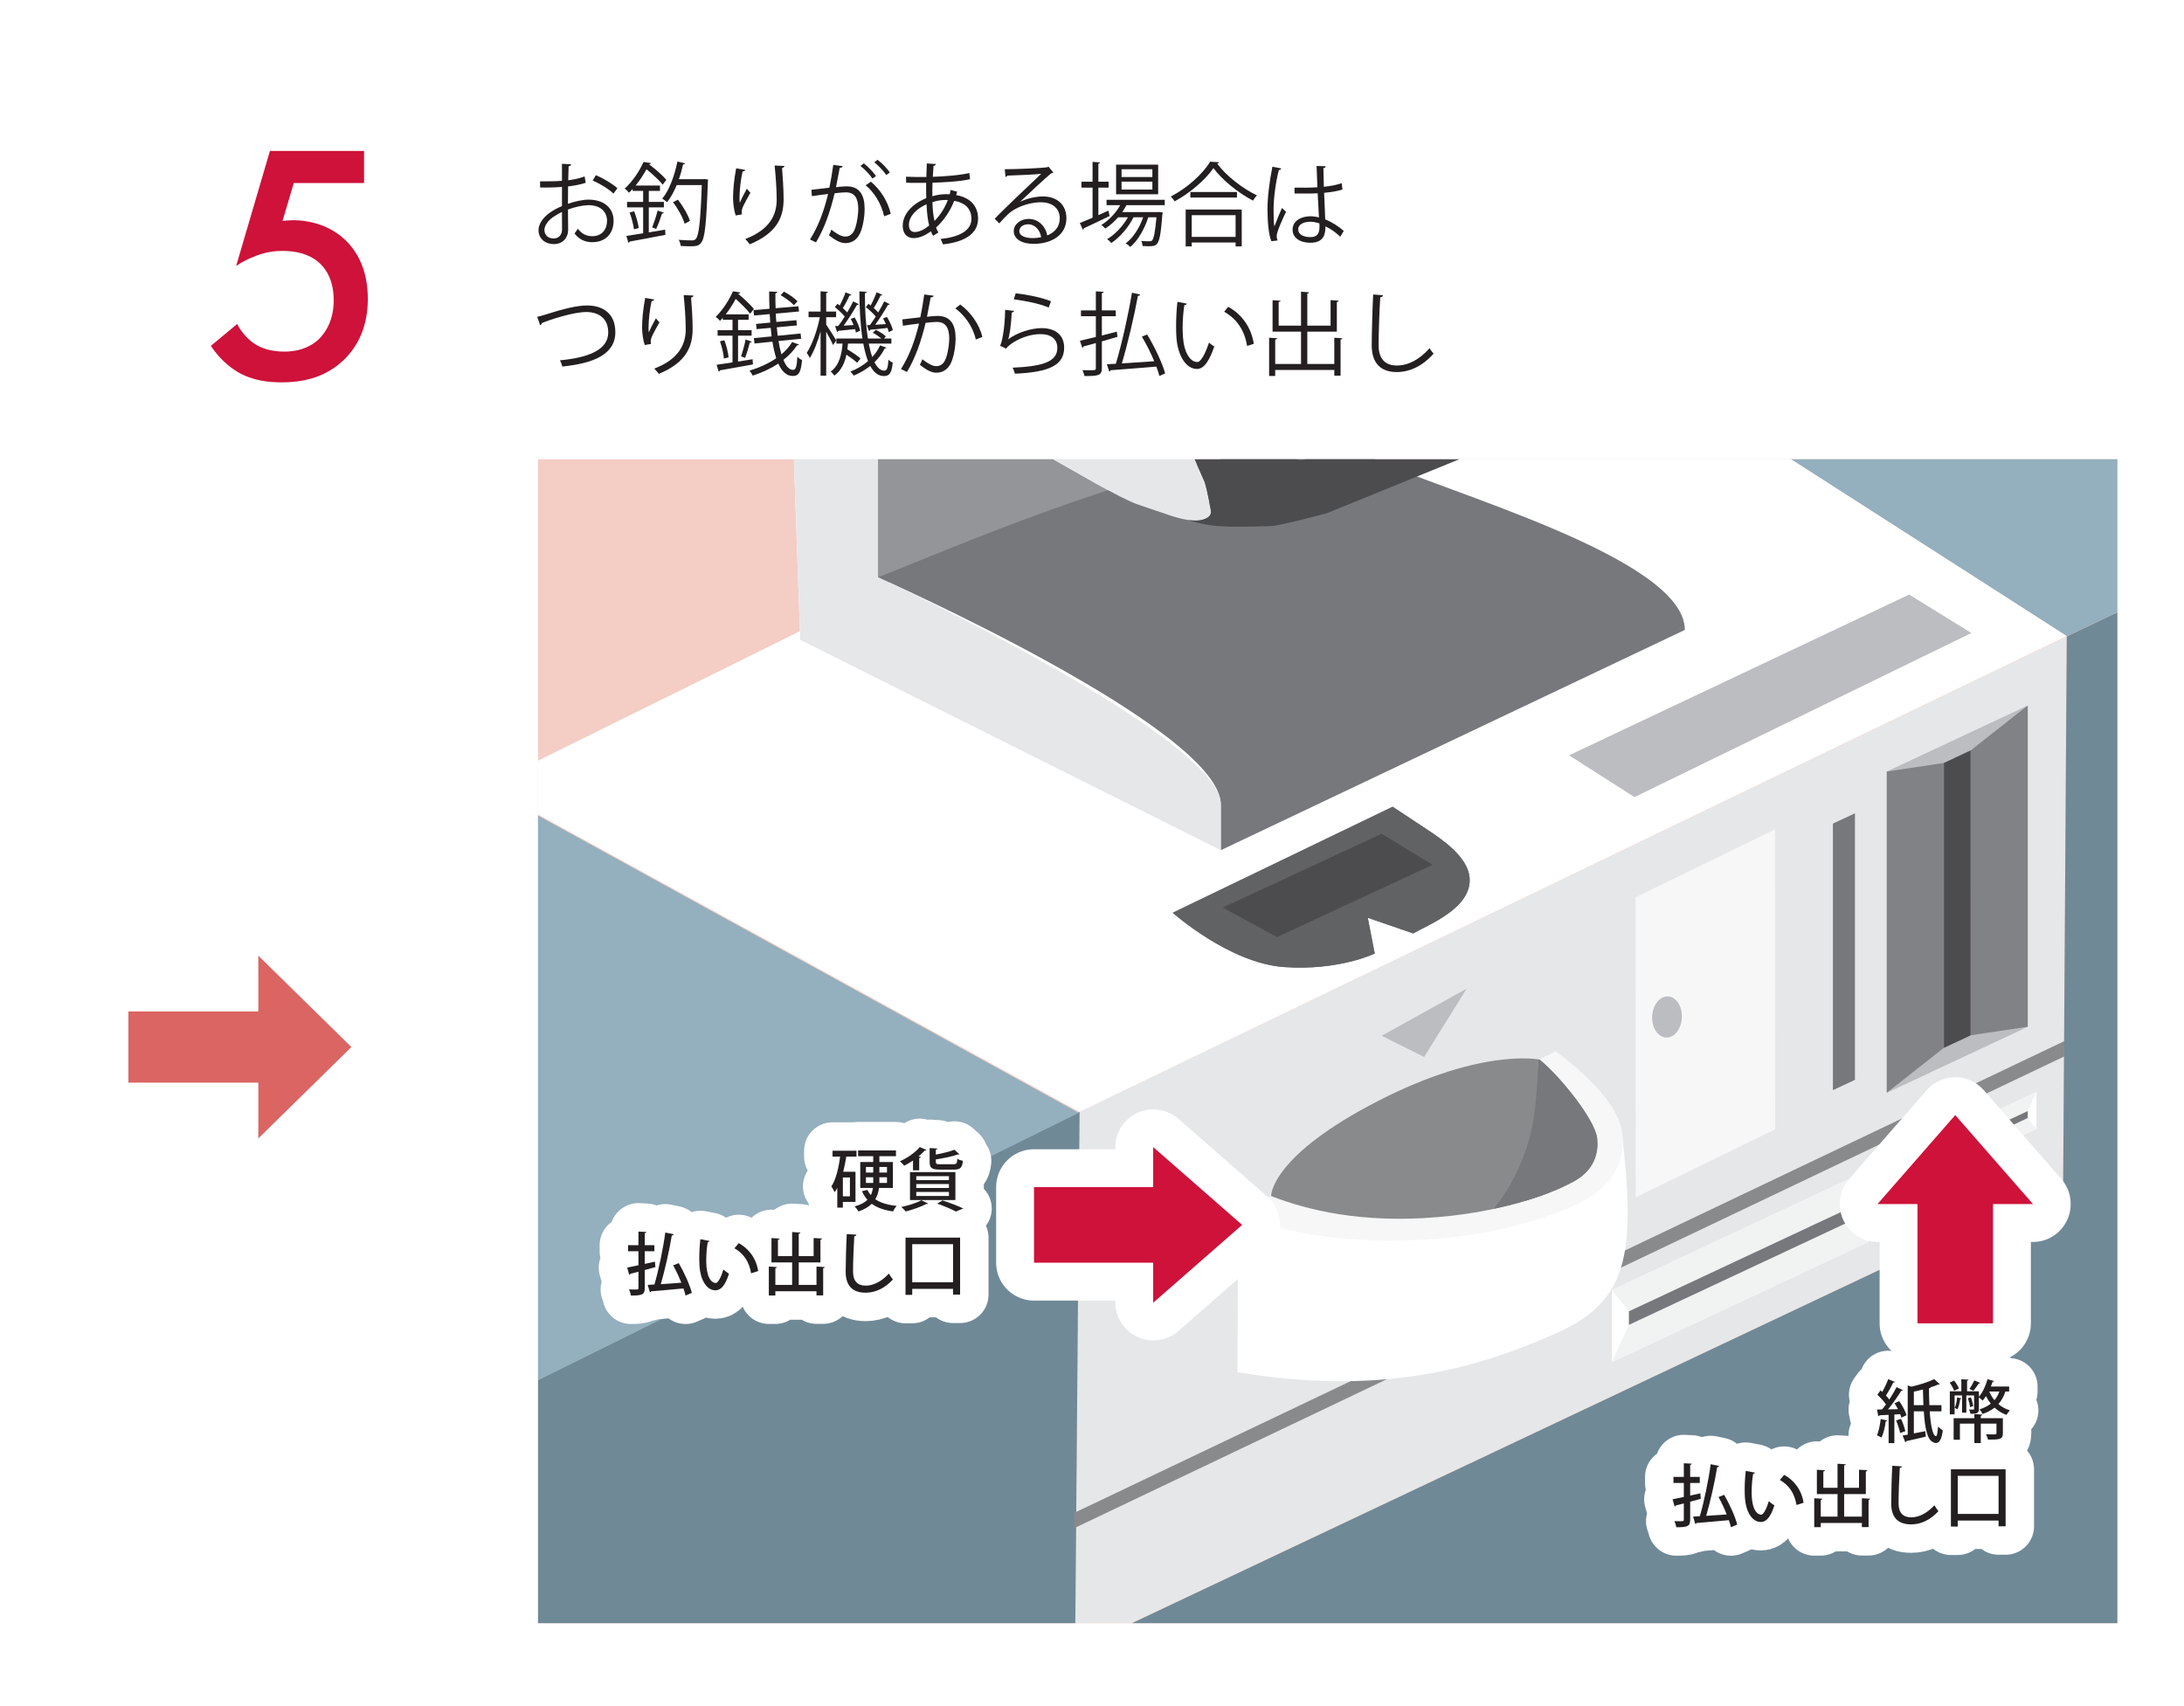 <?xml version="1.0" encoding="UTF-8" standalone="no"?>
<!DOCTYPE svg PUBLIC "-//W3C//DTD SVG 1.1//EN" "http://www.w3.org/Graphics/SVG/1.1/DTD/svg11.dtd">
<svg width="100%" height="100%" viewBox="0 0 640 500" version="1.1" xmlns="http://www.w3.org/2000/svg" xmlns:xlink="http://www.w3.org/1999/xlink" xml:space="preserve" xmlns:serif="http://www.serif.com/" style="fill-rule:evenodd;clip-rule:evenodd;stroke-linecap:round;stroke-linejoin:round;stroke-miterlimit:10;">
    <rect x="0" y="0" width="640" height="500" fill="#333333" stroke="none"/>
    <g transform="matrix(1,0,0,1,-7080,-6900)">
        <g id="製品-PC" serif:id="製品 PC" transform="matrix(0.505,0,0,7.155,8609.37,-691.459)">
            <rect x="-4371.11" y="96.642" width="3956.88" height="3715.24" style="fill:none;"/>
            <clipPath id="_clip1">
                <rect x="-4371.11" y="96.642" width="3956.88" height="3715.24"/>
            </clipPath>
            <g clip-path="url(#_clip1)">
                <g transform="matrix(2.079,0,0,3.838,-4461.42,-3269.36)">
                    <path d="M1947.14,878.37C1947.14,877.566 1930.08,876.913 1909.07,876.913L81.522,876.913C60.509,876.913 43.448,877.566 43.448,878.37L43.448,1530.87C43.448,1531.67 60.509,1532.32 81.522,1532.32L1909.07,1532.32C1930.08,1532.32 1947.14,1531.67 1947.14,1530.87L1947.14,878.37Z" style="fill:white;"/>
                </g>
                <g id="流れ" transform="matrix(6.598,0,0,0.466,-16282.2,728.174)">
                    <g>
                        <g transform="matrix(1,0,0,1,2040.77,745.007)">
                            <path d="M0,-14.701L-6.18,-14.701L-7.17,-11.371C-6.87,-11.401 -6.54,-11.431 -6.239,-11.431C-4.56,-11.431 -2.85,-10.861 -1.62,-9.661C-0.66,-8.731 0.33,-7.141 0.33,-4.531C0.33,-2.342 -0.36,-0.571 -1.71,0.778C-3.3,2.338 -5.22,2.819 -7.26,2.819C-8.43,2.819 -9.81,2.668 -11.1,1.918C-11.399,1.738 -12.539,1.049 -13.47,-0.391L-11.159,-2.311C-11.1,-2.161 -10.56,-1.172 -9.63,-0.571C-8.97,-0.122 -8.04,0.118 -7.02,0.118C-5.399,0.118 -4.47,-0.512 -3.96,-0.991C-3.359,-1.592 -2.67,-2.672 -2.67,-4.382C-2.67,-6.031 -3.24,-7.021 -3.87,-7.621C-4.859,-8.551 -6.18,-8.731 -7.14,-8.731C-8.01,-8.731 -8.67,-8.611 -9.479,-8.311C-10.109,-8.071 -10.68,-7.802 -11.249,-7.411L-8.279,-17.52L0,-17.52L0,-14.701Z" style="fill:rgb(206,18,58);fill-rule:nonzero;"/>
                        </g>
                        <g transform="matrix(1,0,0,1,2062.7,733.053)">
                            <path d="M0,-1.815C-0.407,-2.222 -1.175,-2.686 -1.822,-2.966L-1.543,-3.438C-0.855,-3.142 -0.088,-2.686 0.353,-2.287L0,-1.815ZM-4.518,1.32C-4.518,1.112 -4.525,0.456 -4.525,-0.2C-4.821,-0.064 -5.101,0.104 -5.341,0.272C-5.757,0.568 -6.068,1.016 -6.068,1.368C-6.068,1.784 -5.797,2.127 -5.253,2.127C-4.845,2.127 -4.518,1.847 -4.518,1.328L-4.518,1.32ZM-2.438,-2.766C-2.862,-2.623 -3.39,-2.518 -3.989,-2.446C-3.989,-1.943 -3.997,-1.383 -3.997,-0.919C-3.374,-1.135 -2.702,-1.287 -2.19,-1.287C-0.831,-1.287 0.017,-0.551 0.017,0.576C0.017,1.631 -0.631,2.455 -1.862,2.455C-2.454,2.455 -2.99,2.247 -3.422,1.687C-3.326,1.568 -3.214,1.408 -3.134,1.272C-2.742,1.767 -2.318,1.927 -1.854,1.927C-1.007,1.927 -0.56,1.32 -0.56,0.576C-0.56,-0.2 -1.127,-0.807 -2.198,-0.799C-2.71,-0.792 -3.374,-0.647 -3.997,-0.416C-3.997,0.176 -3.981,1.127 -3.981,1.352C-3.981,2.072 -4.453,2.622 -5.236,2.622C-5.973,2.622 -6.588,2.167 -6.588,1.392C-6.588,0.88 -6.22,0.304 -5.589,-0.143C-5.301,-0.343 -4.933,-0.551 -4.525,-0.719L-4.525,-2.407C-5.165,-2.35 -5.805,-2.342 -6.444,-2.35L-6.452,-2.894C-5.748,-2.886 -5.108,-2.894 -4.525,-2.942L-4.525,-4.437L-3.718,-4.389C-3.726,-4.294 -3.806,-4.237 -3.941,-4.221C-3.957,-3.91 -3.966,-3.438 -3.974,-2.99C-3.438,-3.054 -2.95,-3.166 -2.534,-3.326L-2.438,-2.766Z" style="fill:rgb(35,31,32);fill-rule:nonzero;"/>
                        </g>
                        <g transform="matrix(1,0,0,1,2068.37,732.511)">
                            <path d="M0,-0.736C0.464,-0.161 0.903,0.607 1.056,1.127L0.592,1.374C0.447,0.855 0.023,0.064 -0.432,-0.52L0,-0.736ZM2.358,-2.551L2.654,-2.511C2.654,-2.471 2.646,-2.399 2.639,-2.343C2.503,1.407 2.375,2.646 2.047,3.037C1.847,3.302 1.663,3.358 1.031,3.358C0.8,3.358 0.52,3.342 0.248,3.326C0.231,3.174 0.176,2.942 0.072,2.79C0.584,2.83 1.047,2.838 1.239,2.838C1.391,2.838 1.487,2.814 1.575,2.71C1.839,2.43 1.991,1.206 2.103,-2.023L-0.104,-2.023C-0.344,-1.44 -0.632,-0.912 -0.951,-0.52C-1.048,-0.616 -1.247,-0.752 -1.375,-0.832C-0.768,-1.551 -0.304,-2.815 -0.04,-4.094L0.632,-3.934C0.607,-3.871 0.56,-3.839 0.456,-3.839C0.359,-3.399 0.239,-2.959 0.088,-2.543L2.247,-2.543L2.358,-2.551ZM-1.231,0.408C-1.256,0.455 -1.312,0.479 -1.392,0.479C-1.52,0.871 -1.728,1.454 -1.911,1.83L-2.263,1.695C-2.103,1.303 -1.887,0.647 -1.783,0.215L-1.231,0.408ZM-3.862,1.863C-3.91,1.471 -4.07,0.855 -4.246,0.383L-3.846,0.28C-3.662,0.743 -3.494,1.351 -3.446,1.75L-3.862,1.863ZM-2.559,-0.064L-2.559,2.134C-2.087,2.063 -1.6,1.974 -1.119,1.895L-1.096,2.35C-2.255,2.575 -3.479,2.806 -4.246,2.942C-4.246,2.997 -4.302,3.037 -4.35,3.054L-4.533,2.447L-3.055,2.214L-3.055,-0.064L-4.47,-0.064L-4.47,-0.545L-3.055,-0.545L-3.055,-1.511L-3.982,-1.511L-3.982,-1.679C-4.086,-1.568 -4.189,-1.456 -4.302,-1.352C-4.39,-1.471 -4.558,-1.639 -4.678,-1.712C-3.902,-2.423 -3.334,-3.35 -3.022,-4.054L-2.367,-3.959C-2.375,-3.894 -2.431,-3.862 -2.526,-3.854L-2.535,-3.846C-1.975,-3.43 -1.327,-2.863 -1.016,-2.487L-1.335,-2.063C-1.631,-2.431 -2.223,-2.983 -2.759,-3.415C-3.007,-2.966 -3.326,-2.464 -3.718,-1.983L-1.575,-1.983L-1.575,-1.511L-2.559,-1.511L-2.559,-0.545L-1.231,-0.545L-1.231,-0.064L-2.559,-0.064Z" style="fill:rgb(35,31,32);fill-rule:nonzero;"/>
                        </g>
                        <g transform="matrix(1,0,0,1,2077.74,735.653)">
                            <path d="M0,-6.845C-0.008,-6.748 -0.072,-6.708 -0.208,-6.668C-0.152,-5.973 -0.072,-4.814 -0.072,-3.894C-0.08,-2.351 -0.64,-0.96 -3.047,0.04C-3.135,-0.088 -3.326,-0.304 -3.446,-0.424C-1.264,-1.256 -0.68,-2.574 -0.68,-3.886C-0.68,-4.869 -0.775,-6.03 -0.863,-6.885L0,-6.845ZM-4.286,-2.495C-4.437,-2.927 -4.51,-3.55 -4.518,-3.998C-4.518,-4.75 -4.437,-5.621 -4.246,-6.637L-3.446,-6.501C-3.479,-6.397 -3.574,-6.373 -3.678,-6.365C-3.838,-5.701 -3.95,-4.686 -3.95,-4.038C-3.95,-3.863 -3.942,-3.718 -3.926,-3.607C-3.766,-3.998 -3.47,-4.542 -3.303,-4.846C-3.23,-4.741 -3.07,-4.574 -2.99,-4.494C-3.582,-3.431 -3.758,-3.126 -3.758,-2.791C-3.758,-2.727 -3.75,-2.663 -3.734,-2.591L-4.286,-2.495Z" style="fill:rgb(35,31,32);fill-rule:nonzero;"/>
                        </g>
                        <g transform="matrix(1,0,0,1,2085.93,735.588)">
                            <path d="M0,-7.323C0.393,-7.036 0.848,-6.555 1.08,-6.212L0.768,-5.98C0.544,-6.324 0.064,-6.836 -0.287,-7.099L0,-7.323ZM0.584,-2.358C0.32,-3.51 -0.312,-4.477 -1.047,-5.085L-0.583,-5.396C0.208,-4.733 0.896,-3.733 1.16,-2.574L0.584,-2.358ZM-1.207,-7.011C-0.823,-6.716 -0.367,-6.236 -0.136,-5.892L-0.447,-5.669C-0.671,-6.012 -1.151,-6.515 -1.503,-6.78L-1.207,-7.011ZM-3.062,-6.763C-3.078,-6.668 -3.174,-6.628 -3.326,-6.62C-3.414,-6.172 -3.558,-5.396 -3.653,-4.917C-3.294,-4.957 -2.966,-4.989 -2.766,-4.989C-1.551,-5.005 -1.135,-4.197 -1.135,-2.998C-1.135,-2.398 -1.247,-1.686 -1.407,-1.207C-1.654,-0.391 -2.166,0 -2.83,0C-3.158,0 -3.59,-0.136 -4.277,-0.695C-4.189,-0.839 -4.125,-1.014 -4.062,-1.182C-3.422,-0.687 -3.086,-0.575 -2.838,-0.575C-2.382,-0.575 -2.11,-0.863 -1.95,-1.375C-1.782,-1.871 -1.694,-2.606 -1.694,-3.013C-1.703,-3.926 -1.998,-4.469 -2.798,-4.461C-3.038,-4.461 -3.366,-4.429 -3.773,-4.381C-4.173,-2.75 -4.646,-1.35 -5.413,-0.063L-5.94,-0.319C-5.165,-1.558 -4.725,-2.798 -4.35,-4.317C-4.757,-4.269 -5.341,-4.197 -5.772,-4.125L-5.82,-4.685C-5.429,-4.733 -4.773,-4.804 -4.237,-4.869C-4.117,-5.453 -3.989,-6.172 -3.894,-6.876L-3.062,-6.763Z" style="fill:rgb(35,31,32);fill-rule:nonzero;"/>
                        </g>
                        <g transform="matrix(1,0,0,1,2092.11,732.485)">
                            <path d="M0,-0.686C-0.128,-0.695 -0.752,-0.71 -1.352,-0.495C-1.336,0.153 -1.279,0.705 -1.168,1.153C-0.687,0.665 -0.256,0.017 0,-0.686M-1.64,1.56C-1.768,1.065 -1.839,0.433 -1.871,-0.311C-2.743,0.073 -3.423,0.737 -3.423,1.512C-3.423,1.984 -3.158,2.144 -2.871,2.128C-2.495,2.12 -2.063,1.904 -1.64,1.56M0.815,-1.422C0.791,-1.318 0.768,-1.214 0.735,-1.119C2.143,-0.871 2.662,0.009 2.662,0.953C2.662,2.224 1.575,2.992 -0.424,3.215C-0.456,3.103 -0.568,2.864 -0.64,2.736C1.015,2.576 2.078,2 2.078,0.968L2.078,0.913C2.038,-0.015 1.415,-0.47 0.56,-0.615C0.216,0.289 -0.368,1.128 -1.032,1.736C-0.976,1.904 -0.904,2.048 -0.824,2.168L-1.296,2.463C-1.367,2.352 -1.432,2.216 -1.487,2.064C-2.127,2.536 -2.639,2.664 -2.999,2.664C-3.639,2.664 -3.966,2.192 -3.966,1.6C-3.966,0.497 -3.055,-0.382 -1.896,-0.846C-1.911,-1.262 -1.911,-1.718 -1.903,-2.19C-3.255,-2.19 -3.398,-2.19 -3.662,-2.206L-3.679,-2.733C-3.271,-2.709 -2.575,-2.709 -1.888,-2.709C-1.879,-3.078 -1.863,-3.525 -1.848,-3.901L-1.048,-3.845C-1.056,-3.765 -1.136,-3.701 -1.256,-3.685C-1.279,-3.389 -1.296,-3.021 -1.319,-2.725C-0.448,-2.749 1.079,-2.853 1.887,-3.061L1.959,-2.517C1.111,-2.31 -0.432,-2.23 -1.344,-2.206C-1.359,-1.79 -1.367,-1.39 -1.359,-1.014C-0.8,-1.19 -0.296,-1.198 -0.16,-1.198C-0.04,-1.198 0.063,-1.198 0.168,-1.19C0.199,-1.318 0.224,-1.438 0.247,-1.566L0.815,-1.422Z" style="fill:rgb(35,31,32);fill-rule:nonzero;"/>
                        </g>
                        <g transform="matrix(1,0,0,1,2099.59,729.369)">
                            <path d="M0,5.78C0.239,5.78 0.52,5.748 0.728,5.7C0.64,5.085 0.184,4.565 -0.408,4.565C-0.824,4.565 -1.191,4.789 -1.191,5.156C-1.191,5.644 -0.528,5.78 0,5.78M-1.104,2.582C-0.576,2.31 0.247,2.118 0.879,2.118C2.15,2.118 2.95,2.862 2.95,4.037C2.95,5.484 1.679,6.284 0.071,6.284C-0.968,6.284 -1.68,5.868 -1.68,5.165C-1.68,4.573 -1.096,4.093 -0.368,4.093C0.535,4.093 1.143,4.812 1.263,5.54C1.902,5.301 2.366,4.789 2.366,4.045C2.366,3.181 1.727,2.63 0.72,2.63C-0.48,2.63 -1.655,3.166 -2.184,3.677C-2.423,3.901 -2.734,4.237 -2.951,4.485L-3.358,4.077C-2.639,3.325 -0.353,1.142 0.735,0.128C0.271,0.191 -1.327,0.255 -2.239,0.287C-2.263,0.343 -2.343,0.391 -2.407,0.407L-2.471,-0.273C-1.392,-0.281 0.671,-0.361 1.255,-0.449L1.375,-0.504L1.799,0.015C1.759,0.048 1.687,0.079 1.606,0.088C1.039,0.551 -0.48,1.974 -1.104,2.574L-1.104,2.582Z" style="fill:rgb(35,31,32);fill-rule:nonzero;"/>
                        </g>
                        <g transform="matrix(1,0,0,1,0,550.482)">
                            <path d="M2110.1,179.702L2107.39,179.702L2107.39,180.397L2110.1,180.397L2110.1,179.702ZM2110.1,178.614L2107.39,178.614L2107.39,179.301L2110.1,179.301L2110.1,178.614ZM2110.61,180.813L2106.91,180.813L2106.91,178.207L2110.61,178.207L2110.61,180.813ZM2111.19,181.772L2107.82,181.772C2107.71,181.98 2107.59,182.18 2107.45,182.38L2110.61,182.38L2110.72,182.372L2111.02,182.42L2110.98,182.58C2110.85,184.315 2110.72,184.947 2110.5,185.178C2110.31,185.379 2110.11,185.379 2109.7,185.379C2109.56,185.379 2109.4,185.371 2109.24,185.362C2109.23,185.226 2109.19,185.035 2109.12,184.915C2109.43,184.947 2109.71,184.947 2109.83,184.947C2109.95,184.947 2110.02,184.938 2110.08,184.867C2110.22,184.714 2110.34,184.179 2110.46,182.836L2109.74,182.836C2109.43,183.827 2108.82,184.899 2108.16,185.442C2108.06,185.339 2107.9,185.203 2107.75,185.131C2108.4,184.667 2108.98,183.739 2109.29,182.836L2108.44,182.836C2108.02,183.699 2107.23,184.611 2106.49,185.098C2106.4,184.987 2106.25,184.842 2106.12,184.755C2106.8,184.371 2107.52,183.603 2107.95,182.836L2107.09,182.836C2106.75,183.227 2106.36,183.571 2105.96,183.827C2105.88,183.739 2105.72,183.588 2105.62,183.507C2106.25,183.124 2106.87,182.492 2107.27,181.772L2106.07,181.772L2106.07,181.3L2111.19,181.3L2111.19,181.772ZM2105.35,182.652L2106.23,182.252C2106.24,182.3 2106.26,182.348 2106.34,182.723C2105.51,183.124 2104.64,183.547 2104.07,183.803C2104.07,183.867 2104.03,183.915 2103.99,183.939L2103.72,183.339C2104.03,183.219 2104.41,183.059 2104.84,182.876L2104.84,180.229L2103.86,180.229L2103.86,179.71L2104.84,179.71L2104.84,177.966L2105.5,178.014C2105.49,178.07 2105.45,178.102 2105.35,178.118L2105.35,179.71L2106.25,179.71L2106.25,180.229L2105.35,180.229L2105.35,182.652Z" style="fill:rgb(35,31,32);fill-rule:nonzero;"/>
                        </g>
                        <g transform="matrix(1,0,0,1,0,550.419)">
                            <path d="M2117.42,182.715L2113.56,182.715L2113.56,184.626L2117.42,184.626L2117.42,182.715ZM2113.44,180.676L2117.54,180.676L2117.54,181.163L2113.44,181.163L2113.44,180.676ZM2113.03,185.457L2113.03,182.219L2117.96,182.219L2117.96,185.457L2117.42,185.457L2117.42,185.113L2113.56,185.113L2113.56,185.457L2113.03,185.457ZM2115.97,178.062C2115.95,178.133 2115.89,178.165 2115.8,178.181C2116.59,179.253 2118.05,180.388 2119.3,180.972C2119.18,181.092 2119.04,181.276 2118.95,181.436C2117.68,180.772 2116.23,179.62 2115.47,178.573C2114.8,179.565 2113.46,180.739 2112.06,181.499C2111.99,181.38 2111.84,181.188 2111.72,181.075C2113.15,180.34 2114.54,179.085 2115.18,178.014L2115.97,178.062Z" style="fill:rgb(35,31,32);fill-rule:nonzero;"/>
                        </g>
                        <g transform="matrix(1,0,0,1,2124.79,730.511)">
                            <path d="M0,3.343C-0.256,3.263 -0.528,3.198 -0.792,3.198C-1.279,3.198 -1.863,3.374 -1.863,3.878C-1.863,4.326 -1.384,4.55 -0.8,4.55C-0.208,4.55 0.008,4.262 0.008,3.622L0,3.343ZM-2.191,0.2C-1.52,0.208 -0.848,0.216 -0.177,0.168C-0.208,-0.519 -0.232,-1.111 -0.248,-1.703L0.56,-1.678C0.552,-1.598 0.479,-1.535 0.352,-1.511C0.359,-0.999 0.375,-0.479 0.392,0.128C1.023,0.065 1.535,-0.048 1.959,-0.191L2.03,0.368C1.646,0.489 1.095,0.6 0.415,0.656C0.447,1.544 0.487,2.479 0.512,2.99C1.119,3.239 1.727,3.63 2.143,4.006L1.831,4.518C1.503,4.191 1.031,3.838 0.535,3.607C0.527,4.286 0.399,5.046 -0.8,5.046C-1.735,5.046 -2.359,4.598 -2.359,3.895C-2.359,3.079 -1.535,2.719 -0.8,2.719C-0.552,2.719 -0.288,2.751 -0.04,2.823C-0.064,2.32 -0.112,1.48 -0.152,0.697C-0.4,0.712 -0.736,0.72 -0.968,0.72L-2.184,0.72L-2.191,0.2ZM-4.222,4.909C-4.47,4.334 -4.565,3.143 -4.565,2.095C-4.565,1.032 -4.398,-0.303 -4.134,-1.638L-3.358,-1.487C-3.375,-1.407 -3.454,-1.35 -3.566,-1.343C-3.854,-0.247 -4.03,1.176 -4.03,2.104C-4.03,2.711 -4.022,3.319 -3.958,3.614C-3.782,3.135 -3.463,2.367 -3.295,1.991L-2.935,2.327C-3.198,2.871 -3.759,4.086 -3.759,4.462C-3.759,4.574 -3.734,4.694 -3.679,4.846L-4.222,4.909Z" style="fill:rgb(35,31,32);fill-rule:nonzero;"/>
                        </g>
                        <g transform="matrix(1,0,0,1,2056,745.436)">
                            <path d="M0,-3.367C0.185,-3.407 0.448,-3.478 0.824,-3.598C2.239,-4.054 3.503,-4.366 4.382,-4.366C5.726,-4.366 6.869,-3.703 6.869,-2.023C6.869,-0.041 4.91,0.727 2.207,0.999C2.184,0.879 2.079,0.599 1.999,0.455C4.47,0.223 6.245,-0.448 6.245,-1.992C6.245,-3.247 5.382,-3.791 4.326,-3.791C3.183,-3.791 1.128,-3.127 0.4,-2.815C0.4,-2.735 0.328,-2.655 0.256,-2.631L0,-3.367Z" style="fill:rgb(35,31,32);fill-rule:nonzero;"/>
                        </g>
                        <g transform="matrix(1,0,0,1,2069.74,747.042)">
                            <path d="M0,-6.845C-0.008,-6.748 -0.072,-6.708 -0.208,-6.669C-0.152,-5.973 -0.072,-4.814 -0.072,-3.894C-0.08,-2.351 -0.64,-0.96 -3.047,0.04C-3.135,-0.088 -3.326,-0.304 -3.446,-0.424C-1.264,-1.256 -0.68,-2.575 -0.68,-3.886C-0.68,-4.869 -0.775,-6.029 -0.863,-6.885L0,-6.845ZM-4.286,-2.495C-4.437,-2.927 -4.51,-3.55 -4.518,-3.998C-4.518,-4.749 -4.437,-5.621 -4.246,-6.637L-3.446,-6.501C-3.479,-6.397 -3.574,-6.373 -3.678,-6.365C-3.838,-5.701 -3.95,-4.686 -3.95,-4.038C-3.95,-3.863 -3.942,-3.718 -3.926,-3.607C-3.766,-3.998 -3.47,-4.542 -3.303,-4.846C-3.23,-4.741 -3.07,-4.574 -2.99,-4.493C-3.582,-3.431 -3.758,-3.126 -3.758,-2.791C-3.758,-2.727 -3.75,-2.663 -3.734,-2.591L-4.286,-2.495Z" style="fill:rgb(35,31,32);fill-rule:nonzero;"/>
                        </g>
                        <g transform="matrix(1,0,0,1,2077.7,747.235)">
                            <path d="M0,-7.381C0.432,-7.156 0.943,-6.805 1.191,-6.533L0.871,-6.19C0.64,-6.453 0.136,-6.829 -0.296,-7.069L0,-7.381ZM-0.479,-3.039C-0.408,-2.608 -0.32,-2.216 -0.224,-1.871C0.16,-2.192 0.479,-2.551 0.72,-2.951L1.319,-2.728C1.295,-2.679 1.231,-2.655 1.144,-2.655C0.831,-2.176 0.424,-1.752 -0.048,-1.384C0.176,-0.824 0.464,-0.504 0.808,-0.504C1.039,-0.504 1.136,-0.809 1.176,-1.664C1.287,-1.544 1.471,-1.416 1.591,-1.368C1.487,-0.288 1.312,0.031 0.768,0.031C0.224,0.031 -0.192,-0.376 -0.496,-1.056C-1.176,-0.609 -1.943,-0.257 -2.751,-0.001C-2.807,-0.12 -2.942,-0.336 -3.03,-0.441C-2.19,-0.689 -1.375,-1.056 -0.68,-1.527C-0.815,-1.951 -0.928,-2.44 -1.016,-2.984L-2.591,-2.823L-2.646,-3.295L-1.088,-3.446C-1.119,-3.694 -1.144,-3.943 -1.167,-4.198L-2.406,-4.086L-2.455,-4.542L-1.207,-4.662L-1.255,-5.405L-2.631,-5.286L-2.679,-5.758L-1.271,-5.877C-1.295,-6.373 -1.304,-6.877 -1.304,-7.397L-0.584,-7.364C-0.592,-7.293 -0.632,-7.253 -0.752,-7.236C-0.76,-6.789 -0.752,-6.35 -0.735,-5.926L1.271,-6.094L1.327,-5.638L-0.72,-5.453C-0.712,-5.206 -0.695,-4.958 -0.672,-4.718C0.544,-4.83 0.823,-4.854 1.096,-4.87C1.119,-4.574 1.119,-4.574 1.144,-4.414L-0.632,-4.246C-0.607,-3.99 -0.584,-3.742 -0.552,-3.503L1.463,-3.702L1.511,-3.239L-0.479,-3.039ZM-2.83,-2.984C-2.854,-2.944 -2.91,-2.911 -2.998,-2.911C-3.095,-2.527 -3.271,-1.936 -3.422,-1.56L-3.774,-1.695C-3.638,-2.088 -3.454,-2.743 -3.374,-3.175L-2.83,-2.984ZM-5.285,-1.496C-5.31,-1.903 -5.453,-2.527 -5.629,-3.015L-5.245,-3.111C-5.054,-2.631 -4.909,-2.008 -4.869,-1.608L-5.285,-1.496ZM-4.038,-1.233C-3.622,-1.304 -3.19,-1.368 -2.759,-1.44L-2.727,-0.985C-3.798,-0.784 -4.926,-0.592 -5.629,-0.465C-5.637,-0.408 -5.685,-0.368 -5.741,-0.353L-5.925,-0.952L-4.525,-1.16L-4.525,-3.511L-5.837,-3.511L-5.837,-3.99L-4.525,-3.99L-4.525,-4.91L-5.381,-4.91L-5.381,-5.078C-5.461,-4.982 -5.541,-4.894 -5.629,-4.806C-5.709,-4.926 -5.885,-5.086 -6.005,-5.158C-5.31,-5.846 -4.781,-6.741 -4.485,-7.412L-3.838,-7.309C-3.846,-7.253 -3.894,-7.213 -3.998,-7.213L-4.014,-7.181C-3.519,-6.765 -2.935,-6.221 -2.646,-5.861L-2.975,-5.438C-3.238,-5.789 -3.766,-6.318 -4.246,-6.741C-4.478,-6.31 -4.766,-5.838 -5.125,-5.382L-3.11,-5.382L-3.11,-4.91L-4.038,-4.91L-4.038,-3.99L-2.847,-3.99L-2.847,-3.511L-4.038,-3.511L-4.038,-1.233Z" style="fill:rgb(35,31,32);fill-rule:nonzero;"/>
                        </g>
                        <g transform="matrix(1,0,0,1,2085.26,744.307)">
                            <path d="M0,-1.519C0.159,-1.727 0.336,-1.991 0.512,-2.262C0.304,-2.526 -0.057,-2.854 -0.36,-3.094L-0.128,-3.382L0.063,-3.238C0.256,-3.589 0.472,-4.061 0.583,-4.397L1.095,-4.173C1.071,-4.125 1.015,-4.11 0.936,-4.11C0.791,-3.797 0.552,-3.342 0.336,-3.014C0.487,-2.878 0.623,-2.743 0.728,-2.623C0.936,-2.966 1.119,-3.31 1.255,-3.598L1.743,-3.35C1.727,-3.31 1.663,-3.286 1.583,-3.286C1.295,-2.782 0.855,-2.079 0.464,-1.542C0.759,-1.559 1.071,-1.575 1.407,-1.599C1.327,-1.775 1.239,-1.943 1.151,-2.094L1.495,-2.231C1.719,-1.863 1.95,-1.383 2.015,-1.071L1.654,-0.895C1.631,-0.999 1.591,-1.127 1.543,-1.263C0.959,-1.191 0.399,-1.135 0.023,-1.103C0.016,-1.04 -0.032,-1.007 -0.088,-0.999L-0.265,-1.502L0,-1.519ZM-3.063,-1.423L-2.783,-1.439C-2.599,-1.67 -2.407,-1.958 -2.215,-2.262C-2.423,-2.526 -2.783,-2.854 -3.087,-3.094L-2.854,-3.382C-2.791,-3.333 -2.727,-3.286 -2.655,-3.238C-2.471,-3.589 -2.255,-4.061 -2.144,-4.397L-1.632,-4.173C-1.655,-4.125 -1.711,-4.11 -1.791,-4.11C-1.936,-3.797 -2.175,-3.333 -2.383,-3.006C-2.239,-2.878 -2.104,-2.743 -1.999,-2.623C-1.8,-2.966 -1.607,-3.31 -1.472,-3.598L-0.976,-3.35C-1,-3.31 -1.063,-3.286 -1.144,-3.286C-1.439,-2.758 -1.903,-2.023 -2.312,-1.463L-1.439,-1.519C-1.512,-1.703 -1.6,-1.895 -1.687,-2.054L-1.344,-2.182C-1.12,-1.815 -0.92,-1.327 -0.864,-1.015L-1.231,-0.855C-1.248,-0.943 -1.271,-1.047 -1.304,-1.159C-1.879,-1.095 -2.415,-1.04 -2.791,-1.007C-2.799,-0.952 -2.839,-0.919 -2.887,-0.903L-3.063,-1.423ZM-0.104,0.112C-0.017,0.56 0.088,0.96 0.208,1.295C0.495,0.984 0.728,0.64 0.887,0.272L1.447,0.464C1.431,0.512 1.383,0.536 1.303,0.536C1.087,0.976 0.783,1.383 0.399,1.752C0.64,2.223 0.919,2.487 1.255,2.487C1.495,2.487 1.583,2.287 1.631,1.528C1.734,1.639 1.895,1.744 2.007,1.784C1.91,2.695 1.734,2.966 1.215,2.966C0.72,2.959 0.336,2.639 0.031,2.08C-0.393,2.407 -0.88,2.703 -1.424,2.926C-1.487,2.831 -1.623,2.663 -1.72,2.575C-1.128,2.343 -0.6,2.031 -0.168,1.656C-0.336,1.232 -0.472,0.704 -0.584,0.112L-1.928,0.112C-1.943,0.28 -1.959,0.448 -1.983,0.616C-1.567,0.864 -1.08,1.192 -0.824,1.423L-1.128,1.799C-1.336,1.599 -1.703,1.328 -2.063,1.087C-2.223,1.807 -2.511,2.479 -3.127,2.926C-3.198,2.815 -3.343,2.655 -3.454,2.575C-2.711,2.047 -2.487,1.104 -2.407,0.112L-2.951,0.112L-2.951,-0.335L-0.656,-0.335C-0.84,-1.527 -0.92,-2.95 -0.928,-4.477L-0.28,-4.437C-0.288,-4.381 -0.328,-4.341 -0.44,-4.326C-0.448,-2.846 -0.36,-1.463 -0.176,-0.335L1.007,-0.335C0.799,-0.503 0.512,-0.704 0.256,-0.839L0.52,-1.103C0.831,-0.943 1.215,-0.704 1.407,-0.519L1.239,-0.335L1.887,-0.335L1.887,0.112L-0.104,0.112ZM-3.847,-1.559C-3.639,-1.263 -3.079,-0.375 -2.959,-0.16L-3.246,0.24C-3.351,-0.016 -3.622,-0.536 -3.847,-0.935L-3.847,2.935L-4.342,2.935L-4.342,-0.959C-4.598,-0.047 -4.934,0.832 -5.285,1.376C-5.35,1.24 -5.478,1.04 -5.558,0.927C-5.094,0.24 -4.622,-1.08 -4.406,-2.206L-5.397,-2.206L-5.397,-2.703L-4.342,-2.703L-4.342,-4.485L-3.694,-4.437C-3.702,-4.389 -3.742,-4.349 -3.847,-4.333L-3.847,-2.703L-2.975,-2.703L-2.975,-2.206L-3.847,-2.206L-3.847,-1.559Z" style="fill:rgb(35,31,32);fill-rule:nonzero;"/>
                        </g>
                        <g transform="matrix(1,0,0,1,2094.57,743.02)">
                            <path d="M0,1.04C-0.256,-0.127 -1.015,-1.119 -1.799,-1.694L-1.367,-2.03C-0.52,-1.431 0.32,-0.327 0.576,0.816L0,1.04ZM-3.701,-2.806C-3.718,-2.71 -3.813,-2.67 -3.966,-2.662C-4.054,-2.214 -4.197,-1.439 -4.293,-0.959C-3.934,-0.999 -3.605,-1.031 -3.405,-1.031C-2.19,-1.047 -1.774,-0.239 -1.774,0.96C-1.774,1.56 -1.887,2.271 -2.047,2.751C-2.294,3.566 -2.806,3.958 -3.47,3.958C-3.798,3.958 -4.229,3.822 -4.917,3.263C-4.829,3.119 -4.765,2.943 -4.701,2.775C-4.062,3.27 -3.726,3.383 -3.478,3.383C-3.021,3.383 -2.75,3.095 -2.59,2.583C-2.422,2.088 -2.334,1.352 -2.334,0.944C-2.343,0.032 -2.638,-0.511 -3.438,-0.503C-3.678,-0.503 -4.006,-0.471 -4.413,-0.423C-4.812,1.208 -5.285,2.607 -6.053,3.894L-6.58,3.639C-5.805,2.399 -5.364,1.16 -4.989,-0.359C-5.396,-0.312 -5.98,-0.239 -6.412,-0.167L-6.46,-0.727C-6.068,-0.775 -5.413,-0.847 -4.877,-0.911C-4.757,-1.494 -4.629,-2.214 -4.533,-2.918L-3.701,-2.806Z" style="fill:rgb(35,31,32);fill-rule:nonzero;"/>
                        </g>
                        <g transform="matrix(1,0,0,1,2098.08,747.065)">
                            <path d="M0,-7.067C1.088,-6.939 2.319,-6.692 3.103,-6.364L2.902,-5.812C2.079,-6.164 0.888,-6.396 -0.168,-6.54L0,-7.067ZM-0.136,-5.516C-0.168,-5.436 -0.231,-5.396 -0.344,-5.38C-0.407,-4.197 -0.56,-3.189 -0.672,-3.021L-0.663,-3.021C0.12,-3.605 1.344,-4.004 2.279,-4.004C3.511,-4.004 4.278,-3.374 4.262,-2.254C4.238,-0.783 3.022,-0.128 -0.071,0C-0.111,-0.151 -0.184,-0.375 -0.271,-0.527C2.519,-0.647 3.639,-1.102 3.662,-2.246C3.67,-3.013 3.135,-3.477 2.199,-3.477C0.72,-3.477 -0.615,-2.589 -0.839,-2.198L-1.383,-2.462C-1.223,-2.614 -0.943,-4.045 -0.928,-5.612L-0.136,-5.516Z" style="fill:rgb(35,31,32);fill-rule:nonzero;"/>
                        </g>
                        <g transform="matrix(1,0,0,1,2109.64,743.483)">
                            <path d="M0,0.137C0.663,1.232 1.343,2.663 1.583,3.559L1.079,3.783C1.015,3.542 0.927,3.263 0.808,2.959C-0.672,3.087 -2.239,3.207 -3.215,3.279C-3.23,3.343 -3.271,3.383 -3.335,3.391L-3.542,2.751L-2.751,2.711C-2.239,1 -1.647,-1.623 -1.336,-3.533L-0.616,-3.374C-0.632,-3.301 -0.704,-3.269 -0.815,-3.246C-1.136,-1.486 -1.711,0.968 -2.223,2.679C-1.367,2.623 -0.36,2.559 0.623,2.488C0.327,1.768 -0.064,0.984 -0.464,0.328L0,0.137ZM-3.982,0.225L-2.663,-0.111C-2.631,0.137 -2.623,0.241 -2.615,0.345C-3.07,0.481 -3.542,0.616 -3.982,0.744L-3.982,3.095C-3.982,3.75 -4.302,3.79 -5.51,3.79C-5.541,3.655 -5.613,3.423 -5.686,3.271C-5.453,3.279 -5.237,3.279 -5.062,3.279C-4.565,3.279 -4.51,3.279 -4.51,3.095L-4.51,0.888C-4.926,1.008 -5.293,1.113 -5.598,1.184C-5.605,1.248 -5.653,1.296 -5.701,1.312L-5.909,0.689C-5.525,0.601 -5.046,0.489 -4.51,0.353L-4.51,-1.47L-5.821,-1.47L-5.821,-1.982L-4.51,-1.982L-4.51,-3.653L-3.822,-3.613C-3.83,-3.55 -3.87,-3.517 -3.982,-3.502L-3.982,-1.982L-2.759,-1.982L-2.759,-1.47L-3.982,-1.47L-3.982,0.225Z" style="fill:rgb(35,31,32);fill-rule:nonzero;"/>
                        </g>
                        <g transform="matrix(1,0,0,1,2118.43,742.788)">
                            <path d="M0,1.839C-0.224,0.44 -0.936,-0.567 -2.015,-1.167L-1.663,-1.599C-0.495,-0.975 0.36,0.176 0.592,1.655L0,1.839ZM-5.301,-1.879C-5.316,-1.807 -5.405,-1.759 -5.517,-1.751C-5.612,-1.151 -5.669,-0.432 -5.669,0.24C-5.669,0.536 -5.652,0.823 -5.637,1.079C-5.541,2.439 -4.989,3.263 -4.373,3.254C-4.054,3.254 -3.638,2.439 -3.35,1.543C-3.238,1.655 -3.022,1.808 -2.886,1.887C-3.254,2.967 -3.718,3.846 -4.382,3.862C-5.396,3.878 -6.101,2.647 -6.212,1.111C-6.236,0.808 -6.244,0.472 -6.244,0.112C-6.244,-0.592 -6.204,-1.359 -6.124,-2.039L-5.301,-1.879Z" style="fill:rgb(35,31,32);fill-rule:nonzero;"/>
                        </g>
                        <g transform="matrix(1,0,0,1,2126.1,743.219)">
                            <path d="M0,0.688L0.712,0.736C0.704,0.792 0.664,0.833 0.552,0.84L0.552,4.023L0,4.023L0,3.519L-5.197,3.519L-5.197,4.046L-5.732,4.046L-5.732,0.688L-5.029,0.728C-5.037,0.792 -5.085,0.833 -5.197,0.84L-5.197,2.991L-2.926,2.991L-2.926,0.153L-5.429,0.153L-5.429,-2.614L-4.725,-2.566C-4.733,-2.518 -4.781,-2.478 -4.893,-2.461L-4.893,-0.375L-2.926,-0.375L-2.926,-3.358L-2.215,-3.309C-2.223,-3.253 -2.271,-3.213 -2.374,-3.198L-2.374,-0.375L-0.327,-0.375L-0.327,-2.622L0.384,-2.574C0.376,-2.518 0.336,-2.478 0.225,-2.461L0.225,0.153L-2.374,0.153L-2.374,2.991L0,2.991L0,0.688Z" style="fill:rgb(35,31,32);fill-rule:nonzero;"/>
                        </g>
                        <g transform="matrix(1,0,0,1,2130.39,746.85)">
                            <path d="M0,-6.676C-0.016,-6.58 -0.088,-6.525 -0.247,-6.5C-0.312,-5.572 -0.392,-3.454 -0.392,-2.271C-0.392,-1.079 0.2,-0.503 1.208,-0.503C2.184,-0.503 3.175,-0.991 4.086,-2.023C4.166,-1.895 4.35,-1.639 4.446,-1.551C3.511,-0.488 2.375,0.072 1.199,0.072C-0.256,0.072 -0.999,-0.768 -0.999,-2.279C-0.999,-3.286 -0.927,-5.765 -0.871,-6.748L0,-6.676Z" style="fill:rgb(35,31,32);fill-rule:nonzero;"/>
                        </g>
                        <g transform="matrix(1,0,0,1,2031.47,809.381)">
                            <path d="M0,-6.26L0,-11.163L8.186,-3.13L0,4.903L0,0L-11.425,0L-11.425,-6.26L0,-6.26Z" style="fill:rgb(219,101,98);fill-rule:nonzero;"/>
                        </g>
                        <g>
                            <clipPath id="_clip2">
                                <rect x="2056.07" y="754.585" width="138.897" height="102.307" clip-rule="nonzero"/>
                            </clipPath>
                            <g clip-path="url(#_clip2)">
                                <g transform="matrix(-1,0,0,1,4251.03,697.587)">
                                    <rect x="2056.07" y="56.998" width="138.897" height="102.307" style="fill:rgb(244,205,197);"/>
                                </g>
                                <g transform="matrix(-0.904,0.427,0.427,0.904,2106.27,830.026)">
                                    <path d="M-80.953,25.158L15.168,25.158L-5.39,-17.446L-101.764,-18.158L-80.953,25.158Z" style="fill:rgb(230,231,232);fill-rule:nonzero;"/>
                                </g>
                                <g transform="matrix(1,0,0,1,2190.52,1017.41)">
                                    <path d="M0,-247.254L63.117,-277.27L63.117,-137.286L-262.437,30.016L-270.973,-114.38L-86.824,-205.46L-87.216,-158.157L-0.317,-199.2L0,-247.254Z" style="fill:rgb(112,137,150);fill-rule:nonzero;"/>
                                </g>
                                <g transform="matrix(0.903,-0.429,-0.429,-0.903,2203.64,770.404)">
                                    <path d="M-11.742,5.863L58.15,5.863L23.683,53.16L-42.433,55.138L-11.742,5.863Z" style="fill:rgb(148,175,189);fill-rule:nonzero;"/>
                                </g>
                                <g transform="matrix(0.901,-0.434,-0.434,-0.901,2121.27,815.858)">
                                    <path d="M-14.146,11.145L82.231,11.145L51.782,60.582L-48.7,59.571L-14.146,11.145Z" style="fill:white;fill-rule:nonzero;"/>
                                </g>
                                <g transform="matrix(-0.896,0.443,0.443,0.896,1908.63,919.998)">
                                    <path d="M-222.75,-10.368L-17.307,-10.368L-1.752,-60.518L-188.701,-59.157L-222.75,-10.368Z" style="fill:rgb(148,175,189);fill-rule:nonzero;"/>
                                </g>
                                <g transform="matrix(-0.903,0.43,0.43,0.903,2116.64,865.187)">
                                    <path d="M-92.058,-22.008L4.396,-22.008L4.963,-20.794L-91.471,-20.795L-92.058,-22.008Z" style="fill:rgb(136,138,140);fill-rule:nonzero;"/>
                                </g>
                                <g transform="matrix(1,0,0,1,2184.92,818.765)">
                                    <path d="M0,-5.038C0,-3.455 -1.338,-1.545 -2.989,-0.772C-4.639,0 -5.977,-0.658 -5.977,-2.241" style="fill:rgb(241,242,242);fill-rule:nonzero;"/>
                                </g>
                                <g transform="matrix(0,-1,-1,0,2186.4,820.322)">
                                    <path d="M1.454,10.124L4.706,10.124L10.124,-1.454L6.872,-1.454L1.454,10.124Z" style="fill:white;fill-rule:nonzero;"/>
                                </g>
                                <g transform="matrix(1,0,0,1,2176.27,810.198)">
                                    <path d="M0,8.67L0.766,6.991L0.766,6.38L0,5.418L11.578,0L10.812,1.679L10.812,2.29L11.578,3.252L0,8.67Z" style="fill:rgb(241,242,242);fill-rule:nonzero;"/>
                                </g>
                                <g transform="matrix(0,-1,-1,0,2184.72,819.556)">
                                    <path d="M2.367,7.678L2.977,7.678L7.678,-2.367L7.069,-2.367L2.367,7.678Z" style="fill:rgb(118,120,123);fill-rule:nonzero;"/>
                                </g>
                                <g transform="matrix(0,-1,-1,0,2170.24,836.774)">
                                    <path d="M2.833,19.723L9.168,19.723L19.723,-2.833L13.388,-2.833L2.833,19.723Z" style="fill:white;fill-rule:nonzero;"/>
                                </g>
                                <g transform="matrix(1,0,0,1,2150.51,817.051)">
                                    <path d="M0,16.89L1.493,13.619L1.493,12.429L0,10.555L22.556,0L21.063,3.271L21.063,4.461L22.556,6.335L0,16.89Z" style="fill:rgb(241,242,242);fill-rule:nonzero;"/>
                                </g>
                                <g transform="matrix(0,-1,-1,0,2166.97,835.281)">
                                    <path d="M4.612,14.959L5.801,14.959L14.959,-4.611L13.77,-4.611L4.612,14.959Z" style="fill:rgb(118,120,123);fill-rule:nonzero;"/>
                                </g>
                                <g transform="matrix(-0.904,0.427,0.427,0.904,2157.19,788.649)">
                                    <path d="M-27.079,-11.733L6.008,-11.733L2.379,-5.952L-30.582,-6.339L-27.079,-11.733Z" style="fill:rgb(187,189,192);fill-rule:nonzero;"/>
                                </g>
                                <g transform="matrix(0.906,-0.424,-0.424,-0.906,2170.52,785.717)">
                                    <path d="M5.339,1.569L19.023,1.569L7.055,-24.003L-6.629,-24.003L5.339,1.569Z" style="fill:rgb(187,189,192);fill-rule:nonzero;"/>
                                </g>
                                <g transform="matrix(1,0,0,1,2174.69,804.467)">
                                    <path d="M0,-22.434L5.033,-23.186L7.36,-24.274L12.394,-28.234L12.394,-0L7.36,0.752L5.033,1.841L0,5.8L0,-22.434Z" style="fill:rgb(128,130,133);fill-rule:nonzero;"/>
                                </g>
                                <g transform="matrix(0.906,-0.424,-0.424,-0.906,2165.27,788.085)">
                                    <path d="M4.863,-0.651L7.003,-0.651L-2.925,-21.864L-5.065,-21.864L4.863,-0.651Z" style="fill:rgb(118,120,123);fill-rule:nonzero;"/>
                                </g>
                                <g transform="matrix(0.899,-0.438,-0.438,-0.899,2148.75,796.803)">
                                    <path d="M5.08,1.654L18.717,1.654L7.182,-22.053L-6.455,-22.054L5.08,1.654Z" style="fill:rgb(247,247,247);fill-rule:nonzero;"/>
                                </g>
                                <g transform="matrix(0.906,-0.424,-0.424,-0.906,2174.76,782.902)">
                                    <path d="M5.183,-0.635L7.752,-0.635L-2.856,-23.303L-5.425,-23.302L5.183,-0.635Z" style="fill:rgb(76,76,78);fill-rule:nonzero;"/>
                                </g>
                                <g transform="matrix(0.848,0.53,0.53,-0.848,2153.89,804.326)">
                                    <path d="M0.869,-0.25C0.071,0.006 -0.574,0.947 -0.575,1.852C-0.575,2.757 0.072,3.283 0.869,3.029C1.667,2.773 2.313,1.831 2.313,0.926C2.313,0.022 1.667,-0.505 0.869,-0.25" style="fill:rgb(187,189,192);fill-rule:nonzero;"/>
                                </g>
                                <g transform="matrix(1,0,0,1,2147.97,686.275)">
                                    <path d="M0,74.974L-13.728,69.475L12.028,58.997C12.602,58.822 13.102,58.574 13.524,58.274C15.117,57.396 16.151,55.733 15.782,54.112C15.493,52.841 -15.594,-18.351 -16.469,-20.387C-17.044,-21.726 -17.618,-23.064 -18.193,-24.402C-18.4,-24.884 -18.607,-25.365 -18.813,-25.846L-27.295,-27.703L-72.167,-11.926C-72.167,-11.926 -68.868,84.009 -68.847,84.014L-68.868,84.173L-31.85,102.677L8.964,83.314L9.008,83.23C9.008,79.031 5.004,77.152 0,74.974" style="fill:white;fill-rule:nonzero;"/>
                                </g>
                                <g transform="matrix(1,0,0,1,2090.2,765.199)">
                                    <path d="M0,-15.703C-3.111,-15.912 -4.012,-13.609 -4.238,-11.717L-4.238,-0.238L-3.277,0.209L18.599,-6.642C15.405,-7.759 4.067,-15.429 0,-15.703" style="fill:rgb(147,149,152);fill-rule:nonzero;"/>
                                </g>
                                <g transform="matrix(1,0,0,1,2156.93,769.367)">
                                    <path d="M0,0.221C0,-6.14 -21.323,-11.922 -27.372,-14.837C-36.766,-19.364 -65.39,-6.484 -70.967,-4.406C-70.967,-4.406 -40.814,8.917 -40.814,15.569L-40.814,19.585L0,0.221Z" style="fill:rgb(118,120,123);fill-rule:nonzero;"/>
                                </g>
                                <g transform="matrix(1,0,0,1,2086.93,697.892)">
                                    <path d="M0,67.516L-0.96,67.069L-0.96,55.589C-0.735,53.698 0.166,51.394 3.277,51.604C7.344,51.878 18.683,59.548 21.876,60.665C22.552,60.902 23.233,61.13 23.914,61.357C24.198,61.451 24.478,61.552 24.763,61.645C25.201,61.788 25.765,61.952 26.323,62.034C26.816,62.106 27.305,62.114 27.694,61.975C28.603,61.653 28.292,61.209 28.199,60.562C28.171,60.37 28.124,60.19 28.088,60.003C28.006,59.569 27.905,59.143 27.784,58.728L27.685,58.501L27.167,57.325L23.531,49.068L22.508,46.742L16.355,32.768L-5.886,-17.75C-6.234,-18.541 -6.241,-19.334 -5.983,-20.054C-6.291,-20.298 -6.599,-20.541 -6.907,-20.784C-7.039,-20.889 -7.198,-21.068 -7.363,-21.145C-7.364,-21.145 -11.125,-23.544 -11.125,-23.544C-11.125,-23.544 -7.826,72.391 -7.805,72.396L-7.826,72.555L29.193,91.06L29.193,87.044C29.193,81.25 0,67.516 0,67.516" style="fill:rgb(230,231,232);fill-rule:nonzero;"/>
                                </g>
                                <g transform="matrix(1,0,0,1,2162.71,680.161)">
                                    <path d="M0,60.389L-33.416,-16.298C-34.48,-18.705 -38.091,-20.035 -41.045,-19.109L-78.999,-4.721C-79.01,-4.718 -79.018,-4.713 -79.028,-4.71C-80.437,-4.26 -81.393,-3.373 -81.768,-2.323C-82.026,-1.603 -82.019,-0.809 -81.671,-0.019L-59.43,50.499L-53.277,64.474L-52.253,66.8L-48.618,75.057L-48.1,76.233L-48,76.46C-47.88,76.875 -47.779,77.301 -47.697,77.735C-47.661,77.922 -47.614,78.101 -47.586,78.293C-47.492,78.941 -47.182,79.384 -48.091,79.707C-48.48,79.845 -48.969,79.837 -49.462,79.765C-48.869,79.952 -48.264,80.106 -47.641,80.207C-46.297,80.424 -43.785,80.353 -42.28,80.302C-41.543,80.327 -37.268,79.168 -37.268,79.168L-2.715,65.111C-0.717,64.502 0.419,63.028 0.272,61.428C0.241,61.085 0.154,60.737 0,60.389" style="fill:rgb(76,76,78);fill-rule:nonzero;"/>
                                </g>
                                <g transform="matrix(1,0,0,1,2158.74,681.405)">
                                    <path d="M0,57.327L-32.077,-14.057C-32.625,-15.312 -34.453,-16.051 -35.957,-15.626L-68.892,-3.829C-70.13,-3.479 -70.718,-2.449 -70.269,-1.415L-68.22,3.301L-48.58,48.512L-42.907,61.569L-40.606,66.867L-38.583,71.523C-38.43,71.876 -38.168,72.182 -37.848,72.439C-37.794,72.483 -37.737,72.524 -37.678,72.564C-36.869,73.129 -35.732,73.378 -34.726,73.102L-31.127,72.114L-31.041,72.09L-30.42,71.92L-1.398,59.751C-0.711,59.563 -0.23,59.162 -0.002,58.67C0.186,58.264 0.206,57.798 0,57.327" style="fill:white;fill-rule:nonzero;"/>
                                </g>
                                <g transform="matrix(1,0,0,1,2111.89,790.243)">
                                    <path d="M0,4.204L19.343,-5.115C20.618,-4.273 21.08,-3.967 22.354,-3.125C23.757,-2.197 25.926,-0.714 26.105,1.085C26.374,3.787 22.447,5.265 21.152,6.021L17.154,4.647L17.767,7.79C17.767,7.79 14.621,9.319 9.795,8.978C4.969,8.638 0,4.204 0,4.204" style="fill:rgb(118,120,123);fill-rule:nonzero;"/>
                                </g>
                                <g transform="matrix(1,0,0,1,2111.89,790.243)">
                                    <path d="M0,4.204L19.343,-5.115C20.618,-4.273 21.08,-3.967 22.354,-3.125C23.757,-2.197 25.926,-0.714 26.105,1.085C26.374,3.787 22.447,5.265 21.152,6.021L17.154,4.647L17.767,7.79C17.767,7.79 14.621,9.319 9.795,8.978C4.969,8.638 0,4.204 0,4.204" style="fill:rgb(97,98,100);fill-rule:nonzero;"/>
                                </g>
                                <g transform="matrix(-0.907,0.421,0.421,0.907,2117.91,797.571)">
                                    <path d="M-18.358,0.43L-3.269,0.43L-0.039,-3.93L-15.444,-3.929L-18.358,0.43Z" style="fill:rgb(76,76,78);fill-rule:nonzero;"/>
                                </g>
                                <g transform="matrix(1,0,0,1,2145.57,836.856)">
                                    <path d="M0,-30.217L5.767,-23.507C7.173,-12.021 6.224,-8.176 -0.096,-5.383C-7.491,-2.114 -15.8,0 -27.985,-2.027L-27.941,-16.026L0,-30.217Z" style="fill:white;fill-rule:nonzero;"/>
                                </g>
                                <g transform="matrix(1,0,0,1,2120.08,808.788)">
                                    <path d="M0,12.93L-2.452,12.041L25.49,-2.149C25.49,-2.149 30.916,1.564 31.357,5.073C31.551,6.614 31.163,9.22 28.131,10.863C25.762,12.147 23.116,12.932 20.459,13.516C13.334,15.079 4.71,14.637 0,12.93" style="fill:rgb(247,247,247);fill-rule:nonzero;"/>
                                </g>
                                <g transform="matrix(1,0,0,1,2135.16,806.751)">
                                    <path d="M0,14.452C-6.666,15.012 -11.418,13.832 -14.615,12.599C-14.615,12.599 -14.731,9.365 -6.145,4.73C3.653,-0.56 8.999,0.606 8.999,0.606C10.768,2.034 13.845,5.829 14.056,7.496C14.173,8.441 14.064,10.198 11.99,11.322C10.167,12.309 7.955,13.069 5.029,13.711C3.464,14.054 1.773,14.303 0,14.452" style="fill:rgb(136,138,140);fill-rule:nonzero;"/>
                                </g>
                                <g transform="matrix(1,0,0,1,2149.21,813.564)">
                                    <path d="M0,0.683C-0.211,-0.984 -3.288,-4.779 -5.058,-6.207C-5.058,-6.207 -5.086,-6.213 -5.13,-6.22C-5.331,-3.575 -5.32,-1.003 -6.252,1.689C-6.884,3.513 -7.739,5.219 -8.945,6.69C-8.981,6.761 -9.015,6.833 -9.052,6.903C-9.044,6.901 -9.036,6.9 -9.028,6.898C-6.102,6.255 -3.89,5.496 -2.066,4.508C0.008,3.385 0.117,1.628 0,0.683" style="fill:rgb(118,120,123);fill-rule:nonzero;"/>
                                </g>
                                <g transform="matrix(1,0,0,1,2134,801.121)">
                                    <path d="M0,6L3.737,0L-3.736,4.14L0,6Z" style="fill:rgb(187,189,192);fill-rule:nonzero;"/>
                                </g>
                                <g transform="matrix(1,0,0,1,2177.39,812.233)">
                                    <path d="M0,18.304L0,7.822L-3.501,7.822L-3.501,7.801L3.321,0L10.142,7.801L10.142,7.822L6.642,7.822L6.642,18.304L0,18.304Z" style="fill:none;fill-rule:nonzero;stroke:white;stroke-width:6.66px;"/>
                                    <path d="M0,18.304L0,7.822L-3.501,7.822L-3.501,7.801L3.321,0L10.142,7.801L10.142,7.822L6.642,7.822L6.642,18.304L0,18.304Z" style="fill:rgb(206,18,58);fill-rule:nonzero;"/>
                                </g>
                                <g transform="matrix(1,0,0,1,2177.07,838.773)">
                                    <path d="M0,-1.045L0.84,-1.045C0.822,-1.482 0.81,-1.944 0.798,-2.424C0.534,-2.352 0.265,-2.286 0,-2.232L0,-1.045ZM2.429,-0.505L1.392,-0.505C1.476,0.671 1.655,1.678 1.955,1.678C2.039,1.678 2.093,1.306 2.129,0.838C2.237,0.946 2.423,1.097 2.543,1.168C2.459,1.948 2.231,2.283 1.943,2.283C1.865,2.283 1.775,2.26 1.691,2.206C1.176,2.002 0.966,0.934 0.876,-0.505L0,-0.505L0,1.438L1.002,1.24L1.056,1.72C0.426,1.87 -0.233,2.025 -0.665,2.115C-0.671,2.17 -0.707,2.199 -0.749,2.218L-0.989,1.624C-0.857,1.6 -0.701,1.576 -0.539,1.546L-0.539,-2.777L-0.21,-2.67C0.528,-2.844 1.313,-3.09 1.787,-3.335L2.285,-2.886C2.261,-2.861 2.231,-2.861 2.147,-2.861C1.955,-2.777 1.728,-2.699 1.476,-2.616C1.464,-2.567 1.415,-2.538 1.332,-2.525C1.332,-2.023 1.344,-1.519 1.367,-1.045L2.429,-1.045L2.429,-0.505ZM-1.127,0.154C-0.971,0.496 -0.81,0.952 -0.749,1.246C-0.875,1.288 -1.001,1.336 -1.205,1.402C-1.259,1.108 -1.415,0.641 -1.559,0.293L-1.127,0.154ZM-1.091,0.053C-1.115,-0.037 -1.151,-0.139 -1.199,-0.253L-1.715,-0.223L-1.715,2.29L-2.219,2.29L-2.219,-0.193C-2.524,-0.181 -2.8,-0.163 -3.022,-0.157C-3.034,-0.104 -3.082,-0.079 -3.124,-0.073L-3.244,-0.661L-2.794,-0.667C-2.681,-0.799 -2.566,-0.955 -2.452,-1.116C-2.632,-1.381 -2.944,-1.716 -3.208,-1.962L-2.932,-2.346L-2.776,-2.208C-2.584,-2.556 -2.374,-2.993 -2.255,-3.329L-1.673,-3.09C-1.69,-3.048 -1.745,-3.029 -1.816,-3.029C-1.973,-2.693 -2.236,-2.226 -2.452,-1.89C-2.339,-1.771 -2.236,-1.65 -2.158,-1.542C-1.913,-1.914 -1.685,-2.304 -1.522,-2.628L-0.959,-2.37C-0.983,-2.334 -1.037,-2.31 -1.109,-2.31C-1.403,-1.824 -1.858,-1.177 -2.272,-0.673L-1.396,-0.691C-1.487,-0.871 -1.595,-1.051 -1.696,-1.213L-1.283,-1.399C-1.013,-1.009 -0.737,-0.499 -0.642,-0.163L-1.091,0.053ZM-2.339,0.305C-2.356,0.358 -2.404,0.377 -2.471,0.371C-2.536,0.874 -2.668,1.45 -2.842,1.804C-2.95,1.738 -3.13,1.654 -3.25,1.605C-3.088,1.27 -2.98,0.7 -2.914,0.173L-2.339,0.305Z" style="fill:none;fill-rule:nonzero;stroke:white;stroke-width:5px;"/>
                                </g>
                                <g transform="matrix(1,0,0,1,2183.7,839.977)">
                                    <path d="M0,-3.449C0.114,-3.173 0.27,-2.915 0.462,-2.687C0.647,-2.903 0.791,-3.161 0.894,-3.449L0,-3.449ZM-1.733,-3.677C-1.595,-3.881 -1.409,-4.205 -1.313,-4.427L-0.792,-4.205C-0.81,-4.169 -0.857,-4.15 -0.924,-4.15C-1.044,-3.97 -1.241,-3.688 -1.403,-3.509L-1.733,-3.677ZM-1.613,-2.933C-1.518,-2.693 -1.434,-2.363 -1.409,-2.16L-1.691,-2.076C-1.709,-2.286 -1.787,-2.609 -1.877,-2.861L-1.613,-2.933ZM-2.446,-2.844C-2.459,-2.807 -2.495,-2.783 -2.555,-2.783C-2.597,-2.466 -2.675,-2.099 -2.801,-1.878C-2.86,-1.92 -2.963,-1.985 -3.04,-2.015C-2.921,-2.231 -2.86,-2.579 -2.824,-2.933L-2.446,-2.844ZM1.199,-1.104L1.199,0.221C1.199,0.773 0.894,0.779 -0.102,0.779C-0.132,0.641 -0.216,0.443 -0.288,0.311C-0.084,0.318 0.12,0.323 0.275,0.323C0.594,0.323 0.636,0.323 0.636,0.215L0.636,-0.625L-0.744,-0.625L-0.744,1.085L-1.308,1.085L-1.308,-0.625L-2.579,-0.625L-2.579,0.791L-3.13,0.791L-3.13,-1.104L-1.308,-1.104L-1.308,-1.464L-0.605,-1.422C-0.611,-1.374 -0.653,-1.338 -0.744,-1.32L-0.744,-1.104L1.199,-1.104ZM1.751,-3.449L1.421,-3.449C1.283,-3.017 1.079,-2.651 0.804,-2.345C1.092,-2.099 1.439,-1.908 1.823,-1.788C1.721,-1.698 1.583,-1.518 1.511,-1.392C1.115,-1.542 0.762,-1.758 0.468,-2.034C0.168,-1.794 -0.186,-1.608 -0.588,-1.476C-0.642,-1.59 -0.762,-1.788 -0.846,-1.884C-0.468,-1.998 -0.138,-2.166 0.138,-2.382C-0.024,-2.586 -0.168,-2.807 -0.288,-3.047C-0.378,-2.897 -0.479,-2.765 -0.582,-2.651C-0.653,-2.729 -0.804,-2.855 -0.911,-2.933L-0.911,-1.926C-0.911,-1.548 -1.062,-1.488 -1.649,-1.488C-1.667,-1.601 -1.721,-1.758 -1.775,-1.866C-1.607,-1.86 -1.451,-1.86 -1.397,-1.86C-1.344,-1.86 -1.331,-1.878 -1.331,-1.926L-1.331,-3.107L-2.015,-3.107L-2.015,-1.59L-2.387,-1.59L-2.387,-3.107L-3.047,-3.107L-3.047,-1.44L-3.466,-1.44L-3.466,-3.467L-2.453,-3.467L-2.453,-4.528L-1.823,-4.492C-1.829,-4.444 -1.859,-4.414 -1.949,-4.402L-1.949,-3.467L-0.911,-3.467L-0.911,-2.987C-0.594,-3.346 -0.312,-3.946 -0.15,-4.534L0.432,-4.366C0.408,-4.318 0.359,-4.301 0.294,-4.306C0.252,-4.169 0.198,-4.024 0.144,-3.886L1.751,-3.886L1.751,-3.449ZM-3.082,-4.408C-2.921,-4.198 -2.734,-3.911 -2.669,-3.713L-3.088,-3.52C-3.154,-3.713 -3.322,-4.012 -3.479,-4.234L-3.082,-4.408Z" style="fill:none;fill-rule:nonzero;stroke:white;stroke-width:5px;"/>
                                </g>
                                <g transform="matrix(1,0,0,1,2160.39,845.683)">
                                    <path d="M0,-0.073C0.48,0.76 0.972,1.846 1.146,2.541L0.594,2.776C0.552,2.589 0.492,2.379 0.408,2.152C-0.647,2.253 -1.745,2.344 -2.44,2.404C-2.452,2.451 -2.494,2.482 -2.542,2.488L-2.734,1.84L-2.141,1.804C-1.774,0.544 -1.379,-1.333 -1.187,-2.765L-0.443,-2.61C-0.455,-2.555 -0.521,-2.513 -0.617,-2.502C-0.827,-1.194 -1.223,0.527 -1.583,1.774C-1.025,1.738 -0.396,1.696 0.222,1.648C0.019,1.132 -0.239,0.586 -0.497,0.118L0,-0.073ZM-2.992,-0.008L-2.099,-0.205C-2.074,-0.001 -2.068,0.137 -2.057,0.275C-2.368,0.364 -2.687,0.448 -2.992,0.532L-2.992,2.11C-2.992,2.692 -3.208,2.776 -4.209,2.776C-4.233,2.625 -4.306,2.392 -4.377,2.236C-4.197,2.241 -4.018,2.247 -3.886,2.247C-3.586,2.247 -3.55,2.247 -3.55,2.11L-3.55,0.683C-3.819,0.748 -4.065,0.815 -4.264,0.863C-4.275,0.916 -4.317,0.952 -4.359,0.958L-4.539,0.317L-3.55,0.113L-3.55,-1.117L-4.461,-1.117L-4.461,-1.65L-3.55,-1.65L-3.55,-2.849L-2.854,-2.813C-2.86,-2.76 -2.896,-2.723 -2.992,-2.712L-2.992,-1.65L-2.146,-1.65L-2.146,-1.117L-2.992,-1.117L-2.992,-0.008Z" style="fill:none;fill-rule:nonzero;stroke:white;stroke-width:5px;"/>
                                </g>
                                <g transform="matrix(1,0,0,1,2166.75,844.997)">
                                    <path d="M0,1.506C-0.174,0.444 -0.689,-0.251 -1.464,-0.695L-1.086,-1.144C-0.229,-0.683 0.443,0.162 0.623,1.308L0,1.506ZM-3.652,-1.337C-3.664,-1.283 -3.73,-1.241 -3.814,-1.234C-3.898,-0.766 -3.946,-0.167 -3.946,0.372C-3.946,2.003 -3.412,2.358 -3.106,2.358C-2.885,2.352 -2.603,1.745 -2.435,1.17C-2.315,1.277 -2.087,1.464 -1.943,1.536C-2.285,2.604 -2.669,2.999 -3.137,2.999C-3.982,2.999 -4.468,1.949 -4.534,0.901C-4.552,0.672 -4.558,0.42 -4.558,0.156C-4.558,-0.371 -4.527,-0.953 -4.462,-1.493L-3.652,-1.337Z" style="fill:none;fill-rule:nonzero;stroke:white;stroke-width:5px;"/>
                                </g>
                                <g transform="matrix(1,0,0,1,2172.5,845.418)">
                                    <path d="M0,0.491L0.731,0.533C0.726,0.581 0.684,0.617 0.588,0.635L0.588,3.027L0,3.027L0,2.662L-3.616,2.662L-3.616,3.034L-4.191,3.034L-4.191,0.491L-3.472,0.533C-3.479,0.581 -3.521,0.617 -3.616,0.629L-3.616,2.104L-2.141,2.104L-2.141,0.125L-3.958,0.125L-3.958,-2.01L-3.244,-1.968C-3.25,-1.914 -3.292,-1.884 -3.389,-1.865L-3.389,-0.427L-2.141,-0.427L-2.141,-2.543L-1.415,-2.495C-1.421,-2.447 -1.457,-2.411 -1.56,-2.4L-1.56,-0.427L-0.252,-0.427L-0.252,-2.016L0.491,-1.974C0.485,-1.92 0.443,-1.884 0.348,-1.872L0.348,0.125L-1.56,0.125L-1.56,2.104L0,2.104L0,0.491Z" style="fill:none;fill-rule:nonzero;stroke:white;stroke-width:5px;"/>
                                </g>
                                <g transform="matrix(1,0,0,1,2176.02,848.153)">
                                    <path d="M0,-5.044C-0.013,-4.972 -0.066,-4.924 -0.187,-4.912C-0.234,-4.156 -0.294,-2.669 -0.294,-1.787C-0.294,-0.954 0.119,-0.565 0.815,-0.565C1.475,-0.565 2.177,-0.894 2.86,-1.626C2.932,-1.494 3.124,-1.2 3.214,-1.104C2.488,-0.33 1.673,0.054 0.81,0.054C-0.408,0.054 -0.942,-0.63 -0.942,-1.787C-0.942,-2.567 -0.894,-4.366 -0.846,-5.098L0,-5.044Z" style="fill:none;fill-rule:nonzero;stroke:white;stroke-width:5px;"/>
                                </g>
                                <g transform="matrix(1,0,0,1,0,777.874)">
                                    <path d="M2180.93,69.414L2184.52,69.414L2184.52,66.068L2180.93,66.068L2180.93,69.414ZM2180.33,65.492L2185.14,65.492L2185.14,70.5L2184.52,70.5L2184.52,69.996L2180.93,69.996L2180.93,70.524L2180.33,70.524L2180.33,65.492Z" style="fill:none;fill-rule:nonzero;stroke:white;stroke-width:5px;"/>
                                </g>
                                <g transform="matrix(1,0,0,1,2177.07,838.773)">
                                    <path d="M0,-1.045L0.84,-1.045C0.822,-1.482 0.81,-1.944 0.798,-2.424C0.534,-2.352 0.265,-2.286 0,-2.232L0,-1.045ZM2.429,-0.505L1.392,-0.505C1.476,0.671 1.655,1.678 1.955,1.678C2.039,1.678 2.093,1.306 2.129,0.838C2.237,0.946 2.423,1.097 2.543,1.168C2.459,1.948 2.231,2.283 1.943,2.283C1.865,2.283 1.775,2.26 1.691,2.206C1.176,2.002 0.966,0.934 0.876,-0.505L0,-0.505L0,1.438L1.002,1.24L1.056,1.72C0.426,1.87 -0.233,2.025 -0.665,2.115C-0.671,2.17 -0.707,2.199 -0.749,2.218L-0.989,1.624C-0.857,1.6 -0.701,1.576 -0.539,1.546L-0.539,-2.777L-0.21,-2.67C0.528,-2.844 1.313,-3.09 1.787,-3.335L2.285,-2.886C2.261,-2.861 2.231,-2.861 2.147,-2.861C1.955,-2.777 1.728,-2.699 1.476,-2.616C1.464,-2.567 1.415,-2.538 1.332,-2.525C1.332,-2.023 1.344,-1.519 1.367,-1.045L2.429,-1.045L2.429,-0.505ZM-1.127,0.154C-0.971,0.496 -0.81,0.952 -0.749,1.246C-0.875,1.288 -1.001,1.336 -1.205,1.402C-1.259,1.108 -1.415,0.641 -1.559,0.293L-1.127,0.154ZM-1.091,0.053C-1.115,-0.037 -1.151,-0.139 -1.199,-0.253L-1.715,-0.223L-1.715,2.29L-2.219,2.29L-2.219,-0.193C-2.524,-0.181 -2.8,-0.163 -3.022,-0.157C-3.034,-0.104 -3.082,-0.079 -3.124,-0.073L-3.244,-0.661L-2.794,-0.667C-2.681,-0.799 -2.566,-0.955 -2.452,-1.116C-2.632,-1.381 -2.944,-1.716 -3.208,-1.962L-2.932,-2.346L-2.776,-2.208C-2.584,-2.556 -2.374,-2.993 -2.255,-3.329L-1.673,-3.09C-1.69,-3.048 -1.745,-3.029 -1.816,-3.029C-1.973,-2.693 -2.236,-2.226 -2.452,-1.89C-2.339,-1.771 -2.236,-1.65 -2.158,-1.542C-1.913,-1.914 -1.685,-2.304 -1.522,-2.628L-0.959,-2.37C-0.983,-2.334 -1.037,-2.31 -1.109,-2.31C-1.403,-1.824 -1.858,-1.177 -2.272,-0.673L-1.396,-0.691C-1.487,-0.871 -1.595,-1.051 -1.696,-1.213L-1.283,-1.399C-1.013,-1.009 -0.737,-0.499 -0.642,-0.163L-1.091,0.053ZM-2.339,0.305C-2.356,0.358 -2.404,0.377 -2.471,0.371C-2.536,0.874 -2.668,1.45 -2.842,1.804C-2.95,1.738 -3.13,1.654 -3.25,1.605C-3.088,1.27 -2.98,0.7 -2.914,0.173L-2.339,0.305Z" style="fill:rgb(35,31,32);fill-rule:nonzero;"/>
                                </g>
                                <g transform="matrix(1,0,0,1,2183.7,839.977)">
                                    <path d="M0,-3.449C0.114,-3.173 0.27,-2.915 0.462,-2.687C0.647,-2.903 0.791,-3.161 0.894,-3.449L0,-3.449ZM-1.733,-3.677C-1.595,-3.881 -1.409,-4.205 -1.313,-4.427L-0.792,-4.205C-0.81,-4.169 -0.857,-4.15 -0.924,-4.15C-1.044,-3.97 -1.241,-3.688 -1.403,-3.509L-1.733,-3.677ZM-1.613,-2.933C-1.518,-2.693 -1.434,-2.363 -1.409,-2.16L-1.691,-2.076C-1.709,-2.286 -1.787,-2.609 -1.877,-2.861L-1.613,-2.933ZM-2.446,-2.844C-2.459,-2.807 -2.495,-2.783 -2.555,-2.783C-2.597,-2.466 -2.675,-2.099 -2.801,-1.878C-2.86,-1.92 -2.963,-1.985 -3.04,-2.015C-2.921,-2.231 -2.86,-2.579 -2.824,-2.933L-2.446,-2.844ZM1.199,-1.104L1.199,0.221C1.199,0.773 0.894,0.779 -0.102,0.779C-0.132,0.641 -0.216,0.443 -0.288,0.311C-0.084,0.318 0.12,0.323 0.275,0.323C0.594,0.323 0.636,0.323 0.636,0.215L0.636,-0.625L-0.744,-0.625L-0.744,1.085L-1.308,1.085L-1.308,-0.625L-2.579,-0.625L-2.579,0.791L-3.13,0.791L-3.13,-1.104L-1.308,-1.104L-1.308,-1.464L-0.605,-1.422C-0.611,-1.374 -0.653,-1.338 -0.744,-1.32L-0.744,-1.104L1.199,-1.104ZM1.751,-3.449L1.421,-3.449C1.283,-3.017 1.079,-2.651 0.804,-2.345C1.092,-2.099 1.439,-1.908 1.823,-1.788C1.721,-1.698 1.583,-1.518 1.511,-1.392C1.115,-1.542 0.762,-1.758 0.468,-2.034C0.168,-1.794 -0.186,-1.608 -0.588,-1.476C-0.642,-1.59 -0.762,-1.788 -0.846,-1.884C-0.468,-1.998 -0.138,-2.166 0.138,-2.382C-0.024,-2.586 -0.168,-2.807 -0.288,-3.047C-0.378,-2.897 -0.479,-2.765 -0.582,-2.651C-0.653,-2.729 -0.804,-2.855 -0.911,-2.933L-0.911,-1.926C-0.911,-1.548 -1.062,-1.488 -1.649,-1.488C-1.667,-1.601 -1.721,-1.758 -1.775,-1.866C-1.607,-1.86 -1.451,-1.86 -1.397,-1.86C-1.344,-1.86 -1.331,-1.878 -1.331,-1.926L-1.331,-3.107L-2.015,-3.107L-2.015,-1.59L-2.387,-1.59L-2.387,-3.107L-3.047,-3.107L-3.047,-1.44L-3.466,-1.44L-3.466,-3.467L-2.453,-3.467L-2.453,-4.528L-1.823,-4.492C-1.829,-4.444 -1.859,-4.414 -1.949,-4.402L-1.949,-3.467L-0.911,-3.467L-0.911,-2.987C-0.594,-3.346 -0.312,-3.946 -0.15,-4.534L0.432,-4.366C0.408,-4.318 0.359,-4.301 0.294,-4.306C0.252,-4.169 0.198,-4.024 0.144,-3.886L1.751,-3.886L1.751,-3.449ZM-3.082,-4.408C-2.921,-4.198 -2.734,-3.911 -2.669,-3.713L-3.088,-3.52C-3.154,-3.713 -3.322,-4.012 -3.479,-4.234L-3.082,-4.408Z" style="fill:rgb(35,31,32);fill-rule:nonzero;"/>
                                </g>
                                <g transform="matrix(1,0,0,1,2160.39,845.683)">
                                    <path d="M0,-0.073C0.48,0.76 0.972,1.846 1.146,2.541L0.594,2.776C0.552,2.589 0.492,2.379 0.408,2.152C-0.647,2.253 -1.745,2.344 -2.44,2.404C-2.452,2.451 -2.494,2.482 -2.542,2.488L-2.734,1.84L-2.141,1.804C-1.774,0.544 -1.379,-1.333 -1.187,-2.765L-0.443,-2.61C-0.455,-2.555 -0.521,-2.513 -0.617,-2.502C-0.827,-1.194 -1.223,0.527 -1.583,1.774C-1.025,1.738 -0.396,1.696 0.222,1.648C0.019,1.132 -0.239,0.586 -0.497,0.118L0,-0.073ZM-2.992,-0.008L-2.099,-0.205C-2.074,-0.001 -2.068,0.137 -2.057,0.275C-2.368,0.364 -2.687,0.448 -2.992,0.532L-2.992,2.11C-2.992,2.692 -3.208,2.776 -4.209,2.776C-4.233,2.625 -4.306,2.392 -4.377,2.236C-4.197,2.241 -4.018,2.247 -3.886,2.247C-3.586,2.247 -3.55,2.247 -3.55,2.11L-3.55,0.683C-3.819,0.748 -4.065,0.815 -4.264,0.863C-4.275,0.916 -4.317,0.952 -4.359,0.958L-4.539,0.317L-3.55,0.113L-3.55,-1.117L-4.461,-1.117L-4.461,-1.65L-3.55,-1.65L-3.55,-2.849L-2.854,-2.813C-2.86,-2.76 -2.896,-2.723 -2.992,-2.712L-2.992,-1.65L-2.146,-1.65L-2.146,-1.117L-2.992,-1.117L-2.992,-0.008Z" style="fill:rgb(35,31,32);fill-rule:nonzero;"/>
                                </g>
                                <g transform="matrix(1,0,0,1,2166.75,844.997)">
                                    <path d="M0,1.506C-0.174,0.444 -0.689,-0.251 -1.464,-0.695L-1.086,-1.144C-0.229,-0.683 0.443,0.162 0.623,1.308L0,1.506ZM-3.652,-1.337C-3.664,-1.283 -3.73,-1.241 -3.814,-1.234C-3.898,-0.766 -3.946,-0.167 -3.946,0.372C-3.946,2.003 -3.412,2.358 -3.106,2.358C-2.885,2.352 -2.603,1.745 -2.435,1.17C-2.315,1.277 -2.087,1.464 -1.943,1.536C-2.285,2.604 -2.669,2.999 -3.137,2.999C-3.982,2.999 -4.468,1.949 -4.534,0.901C-4.552,0.672 -4.558,0.42 -4.558,0.156C-4.558,-0.371 -4.527,-0.953 -4.462,-1.493L-3.652,-1.337Z" style="fill:rgb(35,31,32);fill-rule:nonzero;"/>
                                </g>
                                <g transform="matrix(1,0,0,1,2172.5,845.418)">
                                    <path d="M0,0.491L0.731,0.533C0.726,0.581 0.684,0.617 0.588,0.635L0.588,3.027L0,3.027L0,2.662L-3.616,2.662L-3.616,3.034L-4.191,3.034L-4.191,0.491L-3.472,0.533C-3.479,0.581 -3.521,0.617 -3.616,0.629L-3.616,2.104L-2.141,2.104L-2.141,0.125L-3.958,0.125L-3.958,-2.01L-3.244,-1.968C-3.25,-1.914 -3.292,-1.884 -3.389,-1.865L-3.389,-0.427L-2.141,-0.427L-2.141,-2.543L-1.415,-2.495C-1.421,-2.447 -1.457,-2.411 -1.56,-2.4L-1.56,-0.427L-0.252,-0.427L-0.252,-2.016L0.491,-1.974C0.485,-1.92 0.443,-1.884 0.348,-1.872L0.348,0.125L-1.56,0.125L-1.56,2.104L0,2.104L0,0.491Z" style="fill:rgb(35,31,32);fill-rule:nonzero;"/>
                                </g>
                                <g transform="matrix(1,0,0,1,2176.02,848.153)">
                                    <path d="M0,-5.044C-0.013,-4.972 -0.066,-4.924 -0.187,-4.912C-0.234,-4.156 -0.294,-2.669 -0.294,-1.787C-0.294,-0.954 0.119,-0.565 0.815,-0.565C1.475,-0.565 2.177,-0.894 2.86,-1.626C2.932,-1.494 3.124,-1.2 3.214,-1.104C2.488,-0.33 1.673,0.054 0.81,0.054C-0.408,0.054 -0.942,-0.63 -0.942,-1.787C-0.942,-2.567 -0.894,-4.366 -0.846,-5.098L0,-5.044Z" style="fill:rgb(35,31,32);fill-rule:nonzero;"/>
                                </g>
                                <g transform="matrix(1,0,0,1,0,777.874)">
                                    <path d="M2180.93,69.414L2184.52,69.414L2184.52,66.068L2180.93,66.068L2180.93,69.414ZM2180.33,65.492L2185.14,65.492L2185.14,70.5L2184.52,70.5L2184.52,69.996L2180.93,69.996L2180.93,70.524L2180.33,70.524L2180.33,65.492Z" style="fill:rgb(35,31,32);fill-rule:nonzero;"/>
                                </g>
                                <g transform="matrix(1,0,0,1,0,722.151)">
                                    <path d="M2086.76,95.548L2086.09,95.548L2086.09,96.046L2086.76,96.046L2086.76,95.548ZM2086.76,94.643L2086.09,94.643L2086.09,95.135L2086.76,95.135L2086.76,94.643ZM2084.91,96.046L2085.55,96.046L2085.55,95.548L2084.91,95.548L2084.91,96.046ZM2084.91,95.135L2085.55,95.135L2085.55,94.643L2084.91,94.643L2084.91,95.135ZM2087.28,96.484L2086.06,96.484C2086.01,96.832 2085.92,97.173 2085.73,97.473C2086.19,97.792 2086.82,97.983 2087.62,98.061C2087.5,98.175 2087.36,98.397 2087.29,98.547C2086.51,98.439 2085.89,98.223 2085.42,97.876C2085.15,98.145 2084.77,98.379 2084.25,98.553C2084.19,98.433 2084.02,98.212 2083.92,98.103C2084.44,97.965 2084.8,97.767 2085.04,97.528C2084.85,97.312 2084.69,97.06 2084.56,96.766L2085.04,96.658C2085.12,96.826 2085.22,96.982 2085.34,97.12C2085.43,96.921 2085.49,96.706 2085.52,96.484L2084.41,96.484L2084.41,94.206L2085.55,94.206L2085.55,93.696L2084.22,93.696L2084.22,93.186L2087.55,93.186L2087.55,93.696L2086.09,93.696L2086.09,94.206L2087.28,94.206L2087.28,96.484ZM2083.5,95.56L2082.88,95.56L2082.88,97.221L2083.5,97.221L2083.5,95.56ZM2083.99,97.713L2082.88,97.713L2082.88,98.212L2082.39,98.212L2082.39,96.478C2082.32,96.616 2082.24,96.748 2082.16,96.862C2082.1,96.724 2081.95,96.466 2081.87,96.346C2082.26,95.777 2082.5,94.769 2082.64,93.732L2081.97,93.732L2081.97,93.215L2084.08,93.215L2084.08,93.732L2083.18,93.732C2083.11,94.181 2083.02,94.637 2082.91,95.063L2083.99,95.063L2083.99,97.713Z" style="fill:none;fill-rule:nonzero;stroke:white;stroke-width:5px;"/>
                                </g>
                                <g transform="matrix(1,0,0,1,2092.82,815.043)">
                                    <path d="M0,5.667C-0.359,5.469 -1.002,5.193 -1.643,4.971L-1.176,4.689C-0.521,4.905 0.215,5.188 0.652,5.396L0,5.667ZM-0.211,1.511C0.053,1.511 0.102,1.439 0.125,1.025C0.246,1.109 0.467,1.182 0.617,1.211C0.551,1.823 0.383,1.979 -0.156,1.979L-1.404,1.979C-2.129,1.979 -2.309,1.835 -2.309,1.301L-2.309,0.084L-1.625,0.126C-1.631,0.174 -1.668,0.204 -1.764,0.222L-1.764,0.659C-1.152,0.546 -0.521,0.39 -0.133,0.233L0.311,0.63C0.299,0.647 0.27,0.653 0.234,0.653C0.221,0.653 0.197,0.653 0.18,0.647C-0.301,0.815 -1.062,0.978 -1.764,1.085L-1.764,1.295C-1.764,1.476 -1.709,1.511 -1.355,1.511L-0.211,1.511ZM-3.484,4.3L-0.611,4.3L-0.611,3.946L-3.484,3.946L-3.484,4.3ZM-3.484,3.598L-0.611,3.598L-0.611,3.25L-3.484,3.25L-3.484,3.598ZM-3.484,2.908L-0.611,2.908L-0.611,2.56L-3.484,2.56L-3.484,2.908ZM-4.037,2.201L-0.043,2.201L-0.043,4.659L-4.037,4.659L-4.037,2.201ZM-2.441,4.965C-2.465,4.989 -2.494,5.007 -2.543,5.007C-2.561,5.007 -2.578,5.007 -2.598,5.001C-3.07,5.247 -3.803,5.505 -4.408,5.661C-4.498,5.553 -4.684,5.361 -4.797,5.265C-4.186,5.139 -3.461,4.911 -3.035,4.671L-2.441,4.965ZM-3.771,2.039L-3.771,1.182C-4.029,1.355 -4.295,1.511 -4.545,1.637C-4.629,1.529 -4.811,1.343 -4.924,1.247C-4.287,0.972 -3.586,0.491 -3.178,0L-2.586,0.252C-2.609,0.294 -2.662,0.312 -2.734,0.3C-2.891,0.474 -3.082,0.653 -3.287,0.821L-3.082,0.869C-3.094,0.917 -3.137,0.953 -3.227,0.959L-3.227,2.039L-3.771,2.039Z" style="fill:none;fill-rule:nonzero;stroke:white;stroke-width:5px;"/>
                                </g>
                                <g transform="matrix(1,0,0,1,2068.45,825.318)">
                                    <path d="M0,-0.073C0.48,0.76 0.973,1.846 1.146,2.541L0.594,2.776C0.553,2.589 0.492,2.379 0.408,2.152C-0.646,2.253 -1.744,2.344 -2.439,2.404C-2.451,2.451 -2.494,2.482 -2.541,2.488L-2.734,1.84L-2.141,1.804C-1.773,0.544 -1.379,-1.333 -1.187,-2.765L-0.443,-2.61C-0.455,-2.555 -0.521,-2.513 -0.617,-2.502C-0.826,-1.194 -1.223,0.527 -1.582,1.774C-1.025,1.738 -0.395,1.696 0.223,1.648C0.02,1.132 -0.238,0.586 -0.496,0.118L0,-0.073ZM-2.992,-0.008L-2.098,-0.205C-2.074,-0.001 -2.068,0.137 -2.057,0.275C-2.367,0.364 -2.686,0.448 -2.992,0.532L-2.992,2.11C-2.992,2.692 -3.207,2.776 -4.209,2.776C-4.232,2.625 -4.305,2.392 -4.377,2.236C-4.197,2.241 -4.018,2.247 -3.885,2.247C-3.586,2.247 -3.549,2.247 -3.549,2.11L-3.549,0.683C-3.818,0.748 -4.064,0.815 -4.264,0.863C-4.275,0.916 -4.316,0.952 -4.359,0.958L-4.539,0.317L-3.549,0.113L-3.549,-1.117L-4.461,-1.117L-4.461,-1.65L-3.549,-1.65L-3.549,-2.849L-2.854,-2.813C-2.859,-2.76 -2.896,-2.723 -2.992,-2.712L-2.992,-1.65L-2.146,-1.65L-2.146,-1.117L-2.992,-1.117L-2.992,-0.008Z" style="fill:none;fill-rule:nonzero;stroke:white;stroke-width:5px;"/>
                                </g>
                                <g transform="matrix(1,0,0,1,2074.81,824.633)">
                                    <path d="M0,1.506C-0.174,0.444 -0.689,-0.251 -1.465,-0.695L-1.086,-1.144C-0.229,-0.683 0.443,0.162 0.623,1.308L0,1.506ZM-3.652,-1.337C-3.664,-1.283 -3.73,-1.241 -3.814,-1.234C-3.898,-0.766 -3.947,-0.167 -3.947,0.372C-3.947,2.003 -3.412,2.358 -3.107,2.358C-2.885,2.352 -2.604,1.745 -2.436,1.17C-2.316,1.277 -2.088,1.464 -1.943,1.536C-2.285,2.604 -2.67,2.999 -3.137,2.999C-3.982,2.999 -4.469,1.949 -4.535,0.901C-4.553,0.672 -4.559,0.42 -4.559,0.156C-4.559,-0.371 -4.527,-0.953 -4.463,-1.493L-3.652,-1.337Z" style="fill:none;fill-rule:nonzero;stroke:white;stroke-width:5px;"/>
                                </g>
                                <g transform="matrix(1,0,0,1,2080.56,825.054)">
                                    <path d="M0,0.491L0.73,0.533C0.725,0.581 0.684,0.617 0.588,0.635L0.588,3.027L0,3.027L0,2.662L-3.617,2.662L-3.617,3.034L-4.191,3.034L-4.191,0.491L-3.473,0.533C-3.479,0.581 -3.521,0.617 -3.617,0.629L-3.617,2.104L-2.141,2.104L-2.141,0.125L-3.959,0.125L-3.959,-2.01L-3.244,-1.968C-3.25,-1.914 -3.293,-1.884 -3.389,-1.865L-3.389,-0.427L-2.141,-0.427L-2.141,-2.543L-1.416,-2.495C-1.422,-2.447 -1.457,-2.411 -1.561,-2.4L-1.561,-0.427L-0.252,-0.427L-0.252,-2.016L0.49,-1.974C0.484,-1.92 0.443,-1.884 0.348,-1.872L0.348,0.125L-1.561,0.125L-1.561,2.104L0,2.104L0,0.491Z" style="fill:none;fill-rule:nonzero;stroke:white;stroke-width:5px;"/>
                                </g>
                                <g transform="matrix(1,0,0,1,2084.07,827.788)">
                                    <path d="M0,-5.044C-0.014,-4.972 -0.066,-4.924 -0.187,-4.912C-0.234,-4.156 -0.295,-2.669 -0.295,-1.787C-0.295,-0.954 0.119,-0.565 0.814,-0.565C1.475,-0.565 2.176,-0.894 2.859,-1.626C2.932,-1.494 3.123,-1.2 3.213,-1.104C2.488,-0.33 1.672,0.054 0.809,0.054C-0.408,0.054 -0.943,-0.63 -0.943,-1.787C-0.943,-2.567 -0.895,-4.366 -0.846,-5.098L0,-5.044Z" style="fill:none;fill-rule:nonzero;stroke:white;stroke-width:5px;"/>
                                </g>
                                <g transform="matrix(1,0,0,1,0,737.145)">
                                    <path d="M2088.98,89.779L2092.57,89.779L2092.57,86.433L2088.98,86.433L2088.98,89.779ZM2088.39,85.857L2093.19,85.857L2093.19,90.865L2092.57,90.865L2092.57,90.361L2088.98,90.361L2088.98,90.888L2088.39,90.888L2088.39,85.857Z" style="fill:none;fill-rule:nonzero;stroke:white;stroke-width:5px;"/>
                                </g>
                                <g transform="matrix(1,0,0,1,0,722.151)">
                                    <path d="M2086.76,95.548L2086.09,95.548L2086.09,96.046L2086.76,96.046L2086.76,95.548ZM2086.76,94.643L2086.09,94.643L2086.09,95.135L2086.76,95.135L2086.76,94.643ZM2084.91,96.046L2085.55,96.046L2085.55,95.548L2084.91,95.548L2084.91,96.046ZM2084.91,95.135L2085.55,95.135L2085.55,94.643L2084.91,94.643L2084.91,95.135ZM2087.28,96.484L2086.06,96.484C2086.01,96.832 2085.92,97.173 2085.73,97.473C2086.19,97.792 2086.82,97.983 2087.62,98.061C2087.5,98.175 2087.36,98.397 2087.29,98.547C2086.51,98.439 2085.89,98.223 2085.42,97.876C2085.15,98.145 2084.77,98.379 2084.25,98.553C2084.19,98.433 2084.02,98.212 2083.92,98.103C2084.44,97.965 2084.8,97.767 2085.04,97.528C2084.85,97.312 2084.69,97.06 2084.56,96.766L2085.04,96.658C2085.12,96.826 2085.22,96.982 2085.34,97.12C2085.43,96.921 2085.49,96.706 2085.52,96.484L2084.41,96.484L2084.41,94.206L2085.55,94.206L2085.55,93.696L2084.22,93.696L2084.22,93.186L2087.55,93.186L2087.55,93.696L2086.09,93.696L2086.09,94.206L2087.28,94.206L2087.28,96.484ZM2083.5,95.56L2082.88,95.56L2082.88,97.221L2083.5,97.221L2083.5,95.56ZM2083.99,97.713L2082.88,97.713L2082.88,98.212L2082.39,98.212L2082.39,96.478C2082.32,96.616 2082.24,96.748 2082.16,96.862C2082.1,96.724 2081.95,96.466 2081.87,96.346C2082.26,95.777 2082.5,94.769 2082.64,93.732L2081.97,93.732L2081.97,93.215L2084.08,93.215L2084.08,93.732L2083.18,93.732C2083.11,94.181 2083.02,94.637 2082.91,95.063L2083.99,95.063L2083.99,97.713Z" style="fill:rgb(35,31,32);fill-rule:nonzero;"/>
                                </g>
                                <g transform="matrix(1,0,0,1,2092.82,815.043)">
                                    <path d="M0,5.667C-0.359,5.469 -1.002,5.193 -1.643,4.971L-1.176,4.689C-0.521,4.905 0.215,5.188 0.652,5.396L0,5.667ZM-0.211,1.511C0.053,1.511 0.102,1.439 0.125,1.025C0.246,1.109 0.467,1.182 0.617,1.211C0.551,1.823 0.383,1.979 -0.156,1.979L-1.404,1.979C-2.129,1.979 -2.309,1.835 -2.309,1.301L-2.309,0.084L-1.625,0.126C-1.631,0.174 -1.668,0.204 -1.764,0.222L-1.764,0.659C-1.152,0.546 -0.521,0.39 -0.133,0.233L0.311,0.63C0.299,0.647 0.27,0.653 0.234,0.653C0.221,0.653 0.197,0.653 0.18,0.647C-0.301,0.815 -1.062,0.978 -1.764,1.085L-1.764,1.295C-1.764,1.476 -1.709,1.511 -1.355,1.511L-0.211,1.511ZM-3.484,4.3L-0.611,4.3L-0.611,3.946L-3.484,3.946L-3.484,4.3ZM-3.484,3.598L-0.611,3.598L-0.611,3.25L-3.484,3.25L-3.484,3.598ZM-3.484,2.908L-0.611,2.908L-0.611,2.56L-3.484,2.56L-3.484,2.908ZM-4.037,2.201L-0.043,2.201L-0.043,4.659L-4.037,4.659L-4.037,2.201ZM-2.441,4.965C-2.465,4.989 -2.494,5.007 -2.543,5.007C-2.561,5.007 -2.578,5.007 -2.598,5.001C-3.07,5.247 -3.803,5.505 -4.408,5.661C-4.498,5.553 -4.684,5.361 -4.797,5.265C-4.186,5.139 -3.461,4.911 -3.035,4.671L-2.441,4.965ZM-3.771,2.039L-3.771,1.182C-4.029,1.355 -4.295,1.511 -4.545,1.637C-4.629,1.529 -4.811,1.343 -4.924,1.247C-4.287,0.972 -3.586,0.491 -3.178,0L-2.586,0.252C-2.609,0.294 -2.662,0.312 -2.734,0.3C-2.891,0.474 -3.082,0.653 -3.287,0.821L-3.082,0.869C-3.094,0.917 -3.137,0.953 -3.227,0.959L-3.227,2.039L-3.771,2.039Z" style="fill:rgb(35,31,32);fill-rule:nonzero;"/>
                                </g>
                                <g transform="matrix(1,0,0,1,2068.45,825.318)">
                                    <path d="M0,-0.073C0.48,0.76 0.973,1.846 1.146,2.541L0.594,2.776C0.553,2.589 0.492,2.379 0.408,2.152C-0.646,2.253 -1.744,2.344 -2.439,2.404C-2.451,2.451 -2.494,2.482 -2.541,2.488L-2.734,1.84L-2.141,1.804C-1.773,0.544 -1.379,-1.333 -1.187,-2.765L-0.443,-2.61C-0.455,-2.555 -0.521,-2.513 -0.617,-2.502C-0.826,-1.194 -1.223,0.527 -1.582,1.774C-1.025,1.738 -0.395,1.696 0.223,1.648C0.02,1.132 -0.238,0.586 -0.496,0.118L0,-0.073ZM-2.992,-0.008L-2.098,-0.205C-2.074,-0.001 -2.068,0.137 -2.057,0.275C-2.367,0.364 -2.686,0.448 -2.992,0.532L-2.992,2.11C-2.992,2.692 -3.207,2.776 -4.209,2.776C-4.232,2.625 -4.305,2.392 -4.377,2.236C-4.197,2.241 -4.018,2.247 -3.885,2.247C-3.586,2.247 -3.549,2.247 -3.549,2.11L-3.549,0.683C-3.818,0.748 -4.064,0.815 -4.264,0.863C-4.275,0.916 -4.316,0.952 -4.359,0.958L-4.539,0.317L-3.549,0.113L-3.549,-1.117L-4.461,-1.117L-4.461,-1.65L-3.549,-1.65L-3.549,-2.849L-2.854,-2.813C-2.859,-2.76 -2.896,-2.723 -2.992,-2.712L-2.992,-1.65L-2.146,-1.65L-2.146,-1.117L-2.992,-1.117L-2.992,-0.008Z" style="fill:rgb(35,31,32);fill-rule:nonzero;"/>
                                </g>
                                <g transform="matrix(1,0,0,1,2074.81,824.633)">
                                    <path d="M0,1.506C-0.174,0.444 -0.689,-0.251 -1.465,-0.695L-1.086,-1.144C-0.229,-0.683 0.443,0.162 0.623,1.308L0,1.506ZM-3.652,-1.337C-3.664,-1.283 -3.73,-1.241 -3.814,-1.234C-3.898,-0.766 -3.947,-0.167 -3.947,0.372C-3.947,2.003 -3.412,2.358 -3.107,2.358C-2.885,2.352 -2.604,1.745 -2.436,1.17C-2.316,1.277 -2.088,1.464 -1.943,1.536C-2.285,2.604 -2.67,2.999 -3.137,2.999C-3.982,2.999 -4.469,1.949 -4.535,0.901C-4.553,0.672 -4.559,0.42 -4.559,0.156C-4.559,-0.371 -4.527,-0.953 -4.463,-1.493L-3.652,-1.337Z" style="fill:rgb(35,31,32);fill-rule:nonzero;"/>
                                </g>
                                <g transform="matrix(1,0,0,1,2080.56,825.054)">
                                    <path d="M0,0.491L0.73,0.533C0.725,0.581 0.684,0.617 0.588,0.635L0.588,3.027L0,3.027L0,2.662L-3.617,2.662L-3.617,3.034L-4.191,3.034L-4.191,0.491L-3.473,0.533C-3.479,0.581 -3.521,0.617 -3.617,0.629L-3.617,2.104L-2.141,2.104L-2.141,0.125L-3.959,0.125L-3.959,-2.01L-3.244,-1.968C-3.25,-1.914 -3.293,-1.884 -3.389,-1.865L-3.389,-0.427L-2.141,-0.427L-2.141,-2.543L-1.416,-2.495C-1.422,-2.447 -1.457,-2.411 -1.561,-2.4L-1.561,-0.427L-0.252,-0.427L-0.252,-2.016L0.49,-1.974C0.484,-1.92 0.443,-1.884 0.348,-1.872L0.348,0.125L-1.561,0.125L-1.561,2.104L0,2.104L0,0.491Z" style="fill:rgb(35,31,32);fill-rule:nonzero;"/>
                                </g>
                                <g transform="matrix(1,0,0,1,2084.07,827.788)">
                                    <path d="M0,-5.044C-0.014,-4.972 -0.066,-4.924 -0.187,-4.912C-0.234,-4.156 -0.295,-2.669 -0.295,-1.787C-0.295,-0.954 0.119,-0.565 0.814,-0.565C1.475,-0.565 2.176,-0.894 2.859,-1.626C2.932,-1.494 3.123,-1.2 3.213,-1.104C2.488,-0.33 1.672,0.054 0.809,0.054C-0.408,0.054 -0.943,-0.63 -0.943,-1.787C-0.943,-2.567 -0.895,-4.366 -0.846,-5.098L0,-5.044Z" style="fill:rgb(35,31,32);fill-rule:nonzero;"/>
                                </g>
                                <g transform="matrix(1,0,0,1,0,737.145)">
                                    <path d="M2088.98,89.779L2092.57,89.779L2092.57,86.433L2088.98,86.433L2088.98,89.779ZM2088.39,85.857L2093.19,85.857L2093.19,90.865L2092.57,90.865L2092.57,90.361L2088.98,90.361L2088.98,90.888L2088.39,90.888L2088.39,85.857Z" style="fill:rgb(35,31,32);fill-rule:nonzero;"/>
                                </g>
                                <g transform="matrix(1,0,0,1,2099.69,825.205)">
                                    <path d="M0,-6.641L10.482,-6.641L10.482,-10.142L10.503,-10.142L18.304,-3.32L10.503,3.501L10.482,3.501L10.482,0.001L0,0.001L0,-6.641Z" style="fill:none;fill-rule:nonzero;stroke:white;stroke-width:6.66px;"/>
                                    <path d="M0,-6.641L10.482,-6.641L10.482,-10.142L10.503,-10.142L18.304,-3.32L10.503,3.501L10.482,3.501L10.482,0.001L0,0.001L0,-6.641Z" style="fill:rgb(206,18,58);fill-rule:nonzero;"/>
                                </g>
                            </g>
                        </g>
                    </g>
                </g>
                <g id="セルフレジ">
                </g>
                <g id="セルフレジ1" serif:id="セルフレジ">
                </g>
                <g id="メニュー">
                </g>
                <g id="メインビジュアル">
                </g>
            </g>
        </g>
    </g>
</svg>
